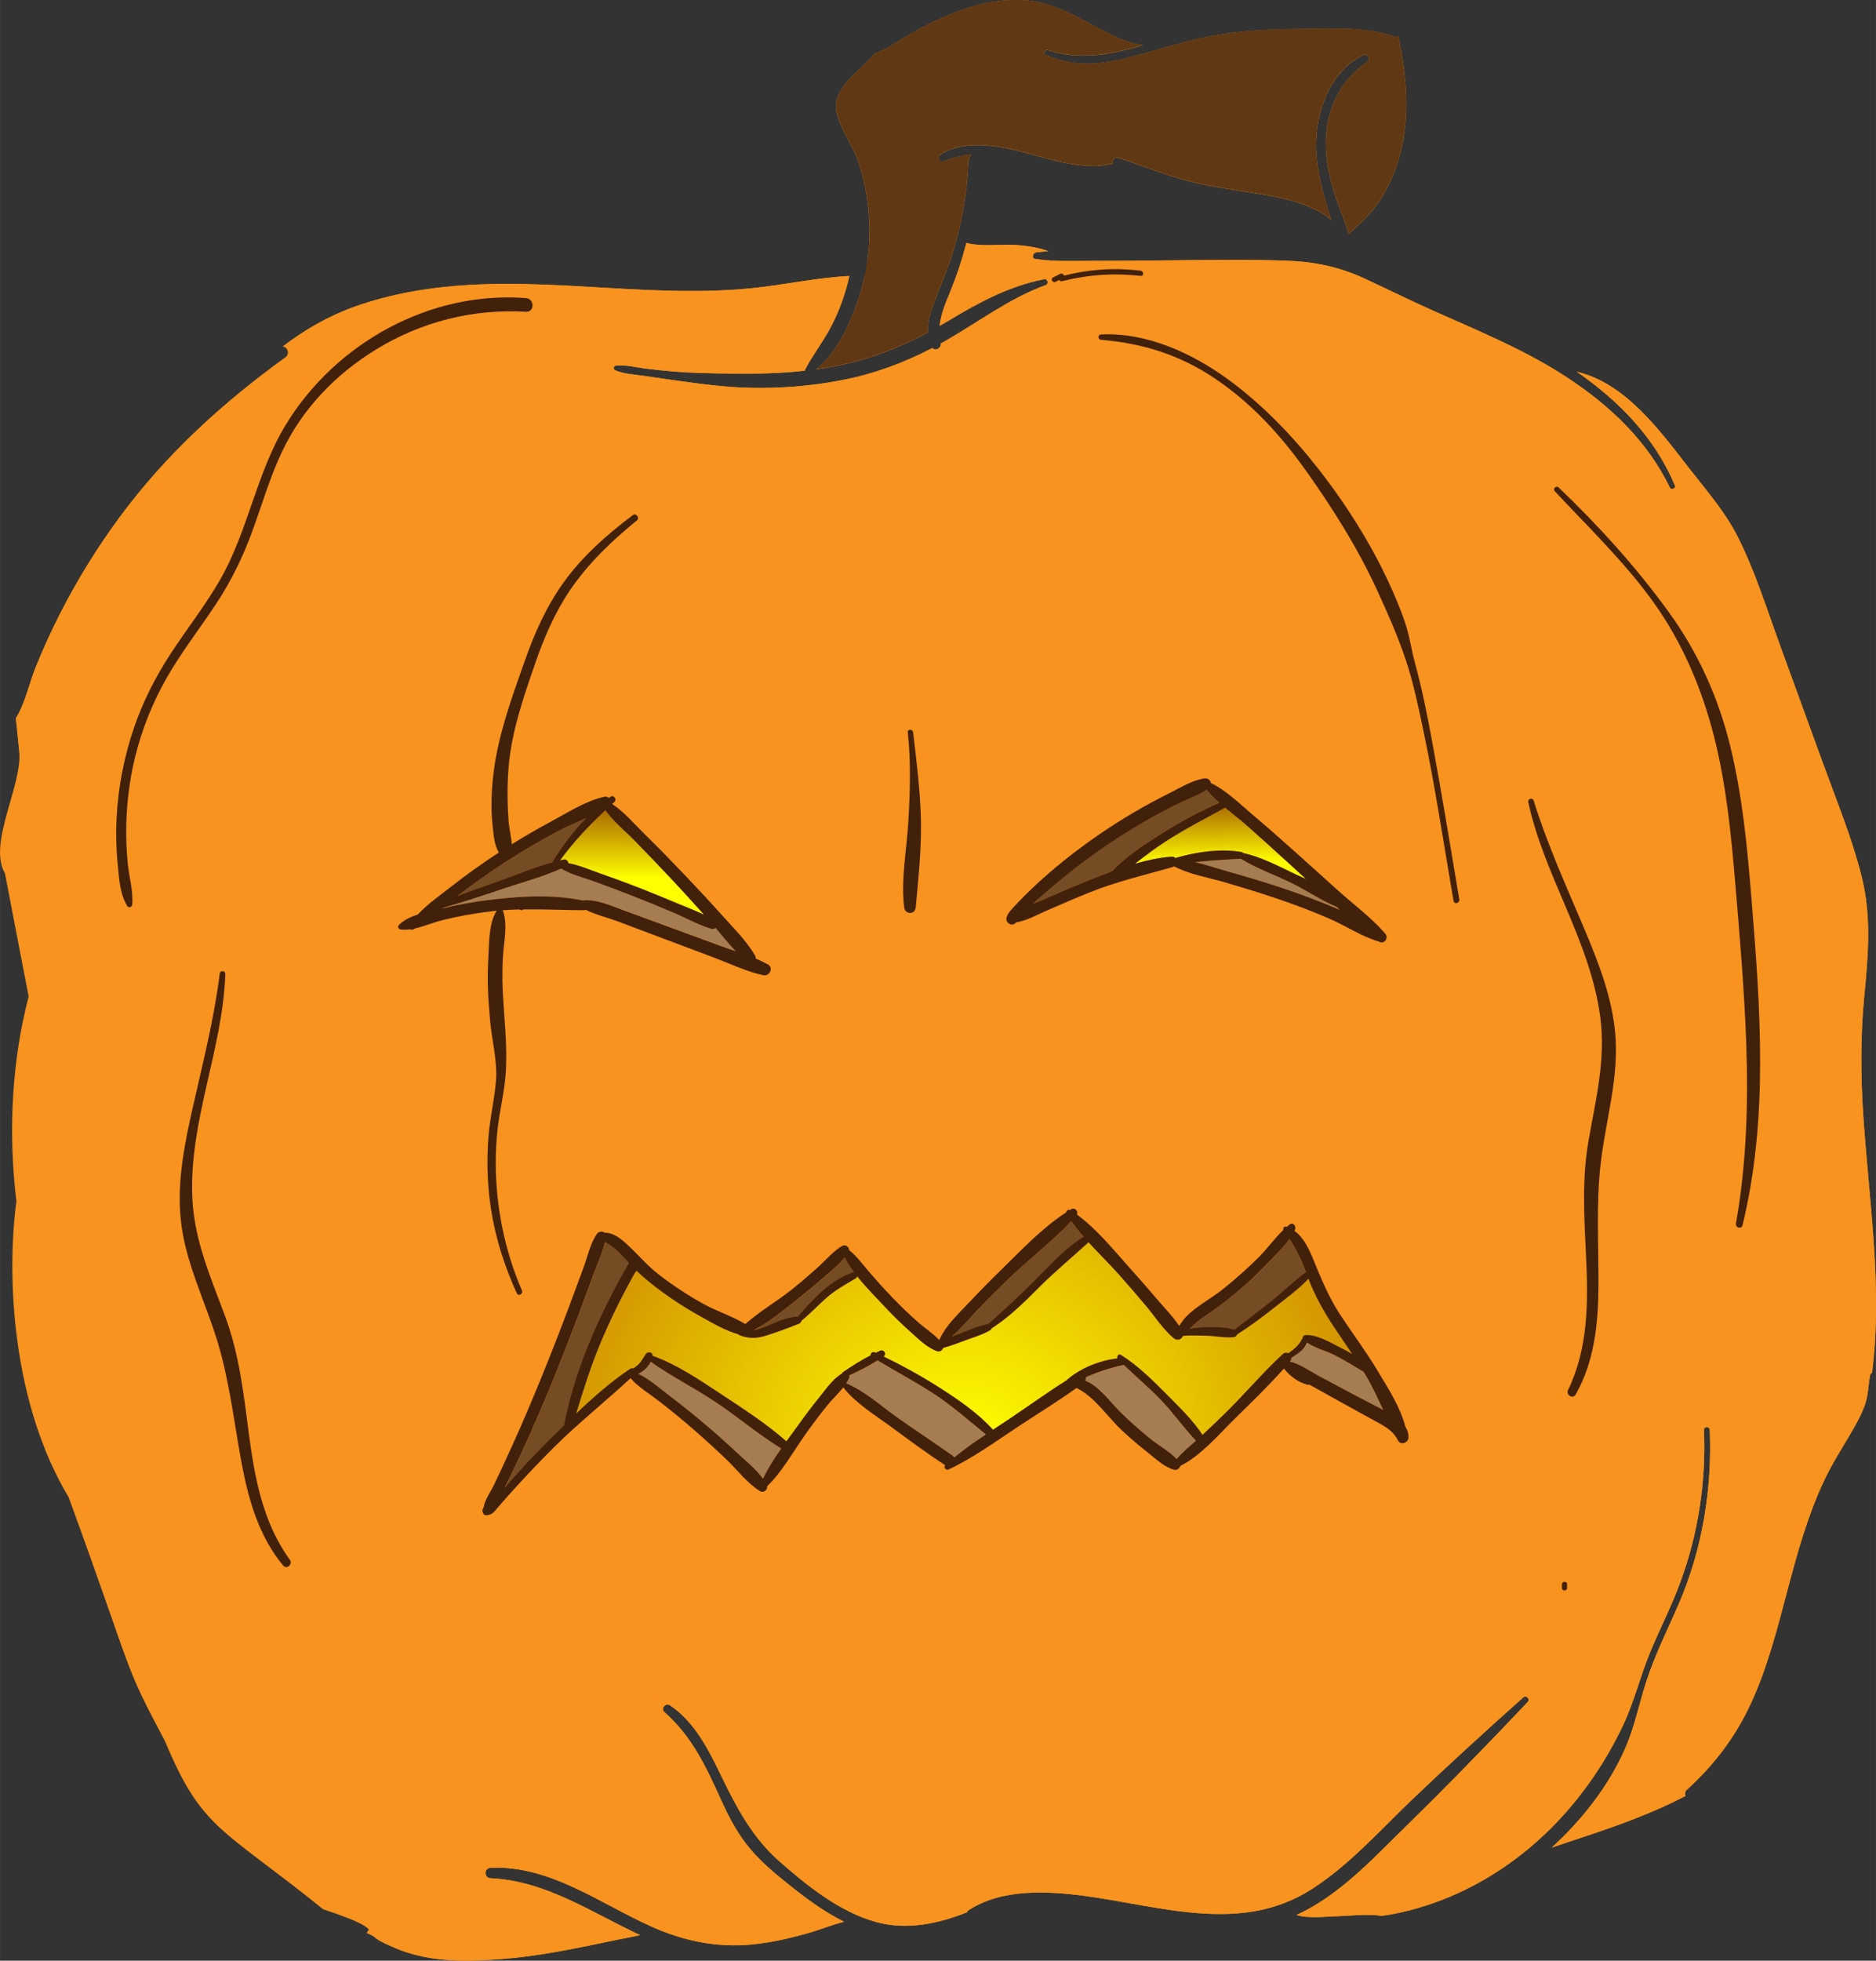 <?xml version="1.0" encoding="UTF-8"?>
<svg width="377.81mm" height="394.68mm" version="1.1" viewBox="0 0 1338.7 1398.5" xmlns="http://www.w3.org/2000/svg" xmlns:xlink="http://www.w3.org/1999/xlink">
<rect x="0" y="0" width="1338.7" height="1398.5" fill="#333333" stroke="none"/>
<defs>
<linearGradient id="a">
<stop stop-color="#ab6b00" offset="0"/>
<stop stop-color="#ff0" offset="1"/>
</linearGradient>
<linearGradient id="d" x1="1130" x2="1129.9" y1="1537.4" y2="1498.6" gradientUnits="userSpaceOnUse" xlink:href="#a"/>
<linearGradient id="c" x1="1476.9" x2="1477.6" y1="1540.4" y2="1507.3" gradientUnits="userSpaceOnUse" xlink:href="#a"/>
<radialGradient id="b" cx="1330.6" cy="1178.4" r="221.5" gradientTransform="matrix(.004 1 -1.222 .005 2765.4 -156.88)" gradientUnits="userSpaceOnUse">
<stop stop-color="#ff0" offset="0"/>
<stop stop-color="#cc8200" offset="1"/>
</radialGradient>
</defs>
<g transform="translate(643.63 158.31)">
<g transform="matrix(1.25 0 0 -1.25 -1619.3 2341.5)">
<g fill="#f7931e">
<path d="m1428.4 1507c6.926 2 13.935 3.501 20.896 4.047 0.926 0.073 1.631-0.255 2.118-0.781 11.911 3.474 25.628 5.495 37.767 3.42 0.493-0.085 0.822-0.324 1.053-0.621 10.287-2.113 20.586-7.719 30.001-12.143 1.876-0.881 3.816-1.756 5.772-2.638-3.078 2.816-6.153 5.634-9.234 8.446-8.183 7.468-16.39 14.914-24.713 22.224-3.824 3.359-8.098 6.59-12.207 9.994-11.25-6.103-22.605-11.971-33.407-18.871-6.29-4.018-12.173-8.544-18.046-13.077"/>
<path d="m1400.6 1497c4.71 1.874 9.565 3.8 14.513 5.61 7.954 8.41 18.228 15.149 27.808 21.198 10.751 6.786 21.965 12.943 33.629 18.019-2.607 2.314-5.064 4.743-7.205 7.368-4.625-3.194-10.472-5.068-15.494-7.528-4.841-2.372-9.625-4.859-14.347-7.46-9.446-5.204-18.627-10.873-27.548-16.931-9.3-6.316-18.265-13.082-26.9-20.28-4.444-3.704-8.864-7.431-13.184-11.278-0.567-0.505-1.124-1.022-1.689-1.529 2.829 1.166 5.67 2.237 8.274 3.39 7.334 3.249 14.688 6.456 22.143 9.421"/>
<path d="m1488.9 1509.8c-0.056-0.01-0.102-0.037-0.16-0.04-8.716-0.396-17.357-1.04-26-1.863 6.479-1.501 12.928-3.75 18.977-5.437 10.426-2.907 20.802-6.011 31.065-9.449 10.16-3.403 20.201-7.156 30.065-11.343 0.884-0.375 1.79-0.75 2.706-1.126-0.65 0.599-1.3 1.192-1.95 1.785-8.582 3.565-16.697 9.067-24.939 13.198-9.678 4.851-20.564 8.552-29.764 14.275"/>
<path d="m1137.9 1276.3c0.525 0.913 1.088 1.957 1.759 2.9-2.384 2.596-4.748 5.24-7.385 7.581-1.954 1.734-4.138 3.015-6.291 4.374-1.146-5.746-4.02-11.528-5.974-16.883-2.538-6.959-5.103-13.91-7.706-20.845-5.281-14.074-10.716-28.092-16.398-42.01-5.621-13.77-11.52-27.43-17.754-40.934-3.069-6.649-6.302-13.222-9.619-19.75 2.834 3.302 5.697 6.582 8.619 9.807 6.565 7.244 13.396 14.259 20.374 21.105 1.685 1.653 3.379 3.315 5.084 4.979 0.01 0.124 0.012 0.247 0.037 0.378 4.75 24.756 14.235 48.654 25.529 71.124 3.084 6.135 6.301 12.22 9.725 18.174"/>
<path d="m1246.5 1789.1c5.301 0.74 10.581 1.672 15.83 2.84 17.044 3.791 32.71 10.122 47.851 18.193-0.267 5.247 1.207 10.653 3.031 15.601 3.474 9.428 7.613 18.525 10.628 28.135 3.17 10.105 5.61 20.44 7.271 30.899 0.891 5.609 1.545 11.253 1.976 16.915 0.282 3.71-0.071 6.896 1.567 10.061-5.326-0.676-10.48-2.14-15.757-4.012-2.356-0.836-3.522 2.614-1.621 3.846 13.192 8.553 31.429 5.41 45.829 1.86 9.141-2.253 18.107-5.171 27.383-6.863 5.058-0.923 10.221-1.529 15.372-1.439 3.401 0.059 6.681 0.797 9.994 1.271-0.658 1.771 0.757 4.123 2.98 3.422 13.727-4.328 26.906-9.925 40.897-13.472 12.053-3.055 24.308-4.693 36.563-6.663 13.398-2.153 32.821-5.342 44.324-15.356-1.971 5.322-3.458 10.86-4.832 16.011-2.835 10.63-4.551 21.988-3.622 33 1.479 17.539 9.756 37.219 26.589 45.051 2.636 1.227 4.715-2.254 2.286-3.91-15.567-10.613-23.442-27.358-23.61-46.085-0.096-10.626 2.402-21.085 5.661-31.137 2.256-6.956 5.597-13.813 7.399-20.946 6.497 6.026 12.798 11.546 17.784 19.268 5.357 8.297 9.249 17.414 11.713 26.97 5.798 22.491 3.35 44.285-1.147 66.563-0.638-0.302-1.389-0.39-2.213-0.115-16.918 5.625-35.193 4.414-52.802 4.262-18.202-0.157-36.496-0.903-54.386-4.512-16.765-3.381-32.877-9.234-49.539-12.98-15.018-3.377-28.171-3.411-42.37 2.668-1.619 0.693-0.442 3.371 1.189 2.821 17.878-6.041 36.205-2.551 54.37 2.796-9.567 1.289-18.679 6.002-27.076 10.515-13.112 7.047-25.735 14.168-40.943 15.131-16.422 1.039-32.458-3.563-47.276-10.286-6.964-3.159-13.708-6.748-20.319-10.588-5.56-3.229-11.31-7.621-17.529-9.508-8.946-10.552-25.202-20.081-21.655-34.251 2.335-9.334 8.848-17.818 12.056-27.002 2.863-8.2 4.7-16.686 5.723-25.304 1.278-10.777 1.072-21.746-0.523-32.505 0.05-0.01 0.1-0.01 0.15-0.013 4.847-0.542 5.104-7.885 0-7.765-0.515 0.012-1.028 0.01-1.543 0.011-0.932-4.374-2.097-8.696-3.492-12.938-4.677-14.228-12.053-30.718-24.161-40.46"/>
<path d="m1042.6 1489.3c-0.29-0.219-0.579-0.447-0.869-0.672 7.731 2.935 15.51 5.717 23.354 8.46 10.072 3.521 20.429 7.954 30.882 10.784 0.01 0.247 0.079 0.509 0.249 0.779 5.451 8.667 11.65 16.946 18.781 24.301-5.661-2.624-11.511-5.02-16.777-7.847-9.725-5.221-19.251-10.812-28.53-16.791-9.28-5.978-18.278-12.368-27.09-19.014"/>
<path d="m847.15 1534c0.942 17.098 4.265 34.132 9.783 50.34 5.096 14.965 12.215 29.049 20.847 42.276 9.196 14.09 19.645 27.363 28.104 41.932 16.291 28.058 20.88 61.181 37.775 88.927 28.38 46.605 82.246 76.537 137.14 72.306 4.962-0.383 5.032-8.096 0-7.797-30.132 1.79-59.806-5.696-85.548-21.491-23.152-14.206-42.063-33.746-53.741-58.413-7.009-14.807-11.531-30.616-17.169-45.959-5.252-14.29-11.831-27.71-20.193-40.448-8.361-12.735-17.7-24.816-25.647-37.825-8.338-13.649-14.801-28.334-19.184-43.718-4.146-14.554-6.339-29.61-6.691-44.735-0.179-7.678 0.124-15.37 0.928-23.008 0.801-7.596 3.162-15.099 2.441-22.703-0.137-1.445-1.988-2.117-2.817-0.763-4.212 6.881-4.631 15.527-5.423 23.466-0.914 9.167-1.111 18.415-0.604 27.613m294.78 172c1.739 1.309 3.982-1.646 2.317-3.002-14.264-11.618-27.787-24.48-38.179-39.763-8.815-12.964-15.046-27.582-20.136-42.349-6.439-18.68-13.247-38.362-14.958-58.119-0.894-10.325-0.819-20.807-0.075-31.146 0.313-4.355 1.483-8.978 1.867-13.484 7.221 4.501 14.582 8.779 22.079 12.8 9.427 5.056 20.235 12.048 30.725 14.297 1.12 0.241 2.031-0.086 2.649-0.685 0.314 0.232 0.609 0.485 0.926 0.714 1.721 1.242 3.761-1.514 2.239-2.902-0.453-0.414-0.898-0.831-1.348-1.245 7.065-4.642 13.163-11.991 18.991-17.668 7.438-7.244 14.678-14.699 21.849-22.208 7.47-7.822 14.838-15.743 22.061-23.794 6.467-7.211 13.708-14.333 18.638-22.722 0.379-0.645 0.493-1.265 0.431-1.829 2.373-0.996 4.692-2.076 6.906-3.305 3.493-1.94 0.998-6.907-2.596-6.159-9.362 1.949-18.564 6.424-27.509 9.789-9.123 3.432-18.246 6.863-27.369 10.295-9.124 3.432-18.247 6.862-27.366 10.306-6.187 2.337-13.096 3.969-19.132 6.905-0.313-0.141-0.665-0.226-1.059-0.225-11.635 0.024-23.095 0.619-34.606 0.454-0.253-0.269-0.609-0.454-1.089-0.454-0.453 0-0.79 0.172-1.041 0.417-3.228-0.074-6.462-0.214-9.705-0.452 0.135-0.176 0.253-0.372 0.333-0.603 2.834-8.231 0.269-18.162-0.144-26.712-0.294-6.106-0.34-12.218-0.058-18.326 0.743-16.073 2.867-31.772 1.664-47.9-0.761-10.199-3.254-20.115-4.46-30.257-1.232-10.357-1.503-20.818-0.865-31.228 1.307-21.283 6.147-42.307 14.616-61.874 0.841-1.942-1.984-3.656-2.886-1.688-8.525 18.602-14.269 38.351-16.074 58.763-0.918 10.382-0.956 20.853-0.08 31.24 0.885 10.494 3.386 20.778 4.222 31.264 0.914 11.474-2.426 23.22-3.37 34.673-0.449 5.45-0.92 10.907-1.154 16.371-0.283 6.619-0.177 13.239 0.211 19.852 0.492 8.382 0.141 18.826 4.712 26.147-1.069-0.101-2.14-0.212-3.211-0.337-9.337-1.088-18.6-2.777-27.727-5.022-4.768-1.173-10.192-3.467-15.489-4.679-0.425-0.221-0.851-0.444-1.282-0.649-0.561-0.266-1.17-0.178-1.641 0.105-1.852-0.259-3.672-0.338-5.421-0.121-1.236 0.154-1.999 1.513-1.046 2.525 2.675 2.841 6.609 4.68 10.818 6.037 5.729 6.191 13.341 11.435 19.599 16.347 8.583 6.735 17.505 13.043 26.638 19.008-2.574 4.191-2.94 9.883-3.485 14.668-1.237 10.862-0.736 21.662 0.692 32.484 2.787 21.122 10.453 41.913 17.499 61.953 5.577 15.859 12.303 31.091 22.122 44.816 10.875 15.201 24.9 27.488 39.757 38.677m112.17-461.69c8.176 7.384 18.425 13.195 26.873 20.006 5.092 4.104 10.055 8.362 14.904 12.75 4.355 3.939 8.365 8.797 13.419 11.806 1.846 1.098 4.008-0.482 4.019-2.337 4.386-3.534 7.812-8.28 11.474-12.521 4.281-4.958 8.656-9.823 13.205-14.538 4.809-4.984 9.772-9.808 14.992-14.361 3.84-3.349 8.405-6.267 11.898-10.011 0.01 0.222 0.038 0.445 0.137 0.66 3.505 7.61 10.169 13.851 15.853 19.885 6.261 6.647 12.658 13.165 19.188 19.547 11.512 11.25 23.459 23.992 37.134 32.814 0.1 1.006 1.199 1.824 2.219 1.377 0.235 0.141 0.465 0.293 0.7 0.432 2.161 1.279 4.1-1.141 3.263-3.061 11.343-8.199 20.711-19.952 29.942-30.203 5.485-6.091 10.879-12.262 16.184-18.51 4.001-4.715 8.771-9.48 12.195-14.78 1.335 1.867 2.623 3.843 4.208 5.438 6.021 6.06 14.418 10.343 21.074 15.725 6.942 5.614 13.657 11.502 19.982 17.805 4.887 4.868 9.16 10.906 14.202 15.738-0.218 1.079 0.5 2.336 1.823 1.887 0.064-0.021 0.122-0.05 0.185-0.072 0.571 0.483 1.136 0.973 1.73 1.417 1.98 1.483 3.781-1.269 3.01-3.01-0.108-0.244-0.231-0.484-0.348-0.726 5.26-3.817 8.32-10.296 10.75-16.279 4.477-11.028 8.774-21.48 15.328-31.506 6.861-10.496 14.423-20.492 20.897-31.247 5.979-9.932 13.376-21.264 16.353-32.711 1.133-1.771 1.802-3.805 1.751-6.19-0.063-3.026-4.533-4.614-6.011-1.628-3.108 6.285-8.907 8.797-14.795 12.042-6.18 3.407-12.36 6.814-18.541 10.221-5.77 3.181-11.527 6.388-17.271 9.617-0.274-0.161-0.62-0.227-1.031-0.112-5.668 1.591-9.695 4.763-13.286 9.021-0.071 0.074-0.148 0.141-0.216 0.215-8.797-9.968-18.576-19.321-28.003-28.611-9.091-8.96-19.348-21.104-31.115-26.937-0.344-1.431-2.008-2.598-3.506-2.193-5.55 1.499-10.181 5.997-14.653 9.506-5.136 4.031-10.107 8.27-14.895 12.71-8.324 7.718-15.734 19.385-26.186 24.48-11.015-7.957-22.774-15.068-34.076-22.565-12.634-8.382-25.178-17.496-38.934-23.955-1.509-0.709-3.254 1.146-1.95 2.421-10.358 6.732-20.317 14.107-30.253 21.438-9.263 6.837-20.689 13.676-27.816 22.84-0.044 0.056-0.067 0.127-0.102 0.19-2.817-3.581-6.33-6.846-9.088-10.242-4.402-5.42-8.563-11.032-12.62-16.715-6.864-9.615-13.128-21.204-21.754-29.478 0.264-2.103-1.997-4.102-4.112-2.82-7.056 4.275-12.669 11.804-18.599 17.513-5.96 5.738-12.065 11.332-18.299 16.771-6.759 5.896-13.687 11.596-20.776 17.092-5.274 4.089-11.778 7.941-16.231 13.067-14.421-13.425-29.876-25.659-43.894-39.593-7.222-7.179-14.237-14.571-21.115-22.081-3.575-3.904-7.092-7.862-10.551-11.868-2.367-2.74-3.353-4.549-6.88-4.673-0.582-0.02-1.338 0.351-1.582 0.907-0.701 1.597-0.74 2.018 0.097 3.544 0.024 0.043 0.062 0.069 0.089 0.108 0.719 4.484 3.973 8.821 5.897 12.812 3.203 6.647 6.27 13.356 9.34 20.064 6.298 13.758 12.213 27.687 17.922 41.698 5.672 13.918 11.098 27.935 16.375 42.007 2.599 6.931 5.16 13.876 7.697 20.829 2.196 6.022 3.728 13.479 7.508 18.693 1.002 1.383 3.169 1.578 4.292 0.552 5.049 0.175 9.61-3.668 13.204-7.011 6.051-5.63 11.192-11.761 17.767-16.864 7.975-6.191 16.445-11.747 25.275-16.639 7.728-4.282 16.604-7.07 24.134-11.597m44.673 337.64c-0.21 1.962 2.832 1.925 3.054 0 1.943-16.834 4.17-33.852 4.457-50.8 0.277-16.399-1.482-32.773-2.974-49.08-0.393-4.306-6.1-4.188-6.611 0-1.954 16.017 1.477 33.01 2.396 49.08 0.981 17.134 1.506 33.701-0.322 50.8m59.541-100.64c10.121 11.099 21.36 21.128 33.207 30.34 11.508 8.949 23.544 17.169 36.118 24.55 6.641 3.898 13.416 7.573 20.309 11.006 6.19 3.083 13.08 7.391 19.965 8.458 2.182 0.338 3.643-1.009 3.86-2.616 8.61-4.069 16.097-11.546 23.238-17.569 8.478-7.15 16.794-14.483 25.053-21.884 8.258-7.4 16.48-14.839 24.735-22.241 8.835-7.921 18.754-15.257 26.533-24.228 0.225-0.26 0.385-0.539 0.506-0.825 0.018-0.034 0.034-0.069 0.049-0.104 0.01-0.023 0.019-0.045 0.027-0.067 0.205-0.482 0.236-0.994 0.128-1.485 0-0.014 0-0.027-0.01-0.04-0.01-0.042-0.02-0.084-0.031-0.125-0.383-1.763-2.232-3.131-4.211-1.942-0.025 0.014-0.047 0.03-0.072 0.045-9.786 2.808-19.078 9.083-28.42 13.135-9.99 4.334-20.196 8.155-30.51 11.644-9.903 3.35-19.91 6.372-29.949 9.285-9.113 2.645-19.486 4.333-27.992 8.837-0.214-0.131-0.443-0.246-0.707-0.321-16.179-4.589-32.068-8.285-47.768-14.584-8.434-3.385-16.771-7.003-25.093-10.65-5.371-2.354-10.873-5.521-16.724-6.377-0.85-1.305-2.651-1.708-4.117-0.641-3.326 2.421 0.076 6.429 1.873 8.399m23.366 360.25 4.097 2.058c1.001 0.503 1.925-0.204 2.142-1.027 14.366 3.666 29.007 4.614 43.766 2.841 1.887-0.226 1.913-3.21 0-2.99-15.118 1.738-30.126 0.707-44.886-3.009-0.729-0.184-1.265 0.181-1.535 0.694-0.708-0.355-1.415-0.711-2.123-1.066-1.661-0.835-3.125 1.663-1.461 2.499m100.1-58.248c19.334-14.146 36.806-32.236 51.524-51.092 16.795-21.515 31.724-45.378 42.657-70.413 2.844-6.515 5.548-13.113 7.601-19.925 1.968-6.527 2.856-13.216 4.655-19.767 4.071-14.808 7.039-29.698 9.841-44.785 5.596-30.13 10.478-60.415 15.61-90.628 0.364-2.146-2.913-3.064-3.287-0.905-5.584 32.269-10.418 64.745-17.141 96.802-2.84 13.536-5.752 27.613-10.136 40.741-4.516 13.524-10.617 27.309-16.594 40.251-11.108 24.058-25.371 46.66-40.74 68.204-14.235 19.954-30.665 37.86-51.045 51.72-20.148 13.702-41.45 20.448-65.583 22.465-1.947 0.162-1.981 2.956 0 3.054 25.987 1.282 52.107-10.7 72.638-25.722m174.36-240.31c7.642-24.62 18.269-47.971 28.282-71.674 8.267-19.567 16.296-39.586 18.242-60.927 2.319-25.449-5.493-49.716-8.33-74.741-2.618-23.101-1.077-46.24-1.226-69.404-0.139-21.498-2.236-43.019-12.996-62.042-1.617-2.86-5.748-0.343-4.354 2.543 11.531 23.853 11.504 50.042 10.278 75.92-1.075 22.666-2.502 44.377 1.486 66.886 4.145 23.387 9.742 45.734 6.653 69.649-5.641 43.678-31.918 80.4-41.134 122.94-0.438 2.02 2.484 2.837 3.099 0.854m14.2 178.74c22.92-21.903 44.223-45.411 62.848-71.085 16.845-23.221 28.34-48.826 35.144-76.674 6.994-28.63 9.734-58.072 12.118-87.378 5.033-61.877 9.743-124.89-5.162-185.84-0.604-2.467-4.181-1.389-3.749 1.034 6.043 33.955 7.102 68.503 5.874 102.92-1.078 30.196-3.666 60.353-6.204 90.455-2.406 28.549-5.188 57.235-12.324 85.057-6.958 27.127-18.088 53.326-34.488 76.136-16.52 22.975-36.991 42.593-56.239 63.198-1.357 1.452 0.743 3.558 2.182 2.182m4.818-628.02c0-1.907-2.959-1.904-2.959 0v2.05c0 1.907 2.959 1.904 2.959 0v-2.05zm-867.74 420.71c22.334-30.963 21.25-73.386 37.395-107.58 19.992-42.35 57.108-71.457 96.384-94.855 1.912-1.138 1.88-3.081 0.889-4.383 14.283-9.467 26.767-20.363 35.945-35.475 10.871-17.901 19.509-37.693 27.516-57.015 15.306-36.933 22.14-75.454 25.148-115.16 2.995-39.517 7.316-80.57-3.327-119.29-7.967-28.979-20.11-58.734-37.565-83.803 6.647-2.899 12.482-7.235 19.377-9.806 5.741-2.141 11.718-3.642 17.769-4.581 13.17-2.044 26.677-1.461 39.914-0.47 16.581 1.242 32.923 4.23 49.204 7.513 7.683 1.548 15.339 3.247 23.041 4.702 2.218 0.42 4.524 0.963 6.856 1.436-27.857 12.916-53.703 30.993-85.372 32.454-3.827 0.177-3.817 5.756 0 5.939 33.725 1.612 62.532-20.426 91.946-33.566 18.273-8.162 37.022-12.077 57.088-10.183 10.897 1.028 21.623 3.485 32.14 6.456 6.728 1.9 13.663 4.792 20.658 6.528-11.107 5.456-21.358 13.041-30.809 20.571-9.233 7.357-18.421 14.942-25.558 24.429-5.92 7.869-10.333 16.612-14.365 25.56-8.292 18.403-16.474 35.559-31.891 49.076-2.16 1.894 0.689 5.524 3.055 3.959 14.344-9.492 22.513-26.087 29.771-41.096 8.584-17.751 17.631-34.606 32.612-47.823 16.06-14.169 34.737-29.218 55.795-34.921 17.245-4.67 35.175-0.879 51.427 5.595 0.16 0.432 0.446 0.831 0.898 1.129 18.971 12.505 44.946 11.122 66.419 8.254 43.477-5.807 89.408-21.956 129.62 3.877 21.603 13.877 39.326 33.983 57.795 51.599 20.598 19.648 41.62 38.754 62.85 57.715 1.752 1.565 4.223-0.868 2.59-2.59-22.673-23.917-45.582-47.514-69.148-70.555-17.474-17.085-34.72-35.888-56.4-47.736-2.106-1.151-4.244-2.19-6.402-3.155 5.982-2.195 18.246-0.878 20.876-0.821 8.599 0.183 17.58 1.408 26.13 0.514 0.338-0.035 0.643-0.141 0.918-0.292 2.589 0.318 5.18 0.694 7.777 1.208 12.504 2.478 24.786 6.461 36.382 11.751 42.203 19.252 74.628 54.289 94.378 95.91 6.367 13.419 9.761 28.062 15.471 41.746 5.571 13.354 12.157 26.205 17.175 39.803 10.276 27.851 14.711 57.266 13.506 86.898-0.087 2.134 3.225 2.123 3.312 0 1.363-33.581-4.205-67.953-17.558-98.881-6.354-14.719-13.601-29.046-18.581-44.325-4.158-12.757-6.712-26.054-12.114-38.405-9.454-21.611-24.663-40.856-42.01-56.712 6.417 2.256 12.893 4.326 19.256 6.449 19.677 6.567 38.753 13.446 57.101 23.002-0.444 1.183-0.308 2.549 0.81 3.568 15.705 14.31 27.779 30.148 36.686 49.515 9.208 20.021 14.692 41.433 20.315 62.659 5.849 22.084 11.843 44.195 21.679 64.904 4.642 9.775 10.579 18.749 15.945 28.118 2.757 4.814 5.45 9.738 7.211 15.018 1.814 5.441 1.737 10.907 2.801 16.44 0.119 0.617 0.56 1.05 1.102 1.27 6.106 48.694-1.696 97.539-4.968 146.19-1.538 22.863-1.706 45.625 0.498 68.449 2.241 23.22 4.262 45.633-1.483 68.551-5.566 22.204-14.467 43.659-22.26 65.147-8.059 22.216-16.15 44.421-24.27 66.615-7.58 20.715-14.143 42.156-24.106 61.892-7.495 14.848-18.298 26.99-28.406 40.028-16.337 21.074-36.082 47.949-63.505 54.329 23.943-16.66 44.448-37.445 55.944-64.915 0.685-1.639-2.092-2.769-2.851-1.202-12.905 26.646-34.071 46.652-58.492 62.73-23.699 15.603-50.171 26.441-76.002 37.94-13.278 5.911-26.274 12.355-39.45 18.474-14.33 6.655-28.602 9.763-44.378 10.321-24.502 0.866-49.082 0.36-73.591 0.148-12.49-0.107-24.978-0.223-37.469-0.221-10.906 0-22.059-0.518-32.872 1.075-2.371 0.35-1.402 3.542 0.512 3.787 2.306 0.295 4.63 0.498 6.961 0.665-1.062 0.387-2.134 0.754-3.231 1.061-5.121 1.437-10.34 2.159-15.642 2.476-8.81 0.527-19.216-1.134-27.974 1.161-0.03-0.12-0.056-0.24-0.087-0.359-2.444-9.443-5.533-18.686-9.241-27.707-2.744-6.674-5.277-12.695-5.914-19.241 1.668 0.953 3.334 1.92 4.993 2.913 17.587 10.523 34.226 19.637 54.486 23.668 2.224 0.442 3.05-2.615 0.931-3.379-20.163-7.264-38.248-20.951-56.751-31.566-1.018-0.584-2.041-1.155-3.066-1.723 0.38-2.659-3.018-4.49-4.744-2.547-16.292-8.503-33.43-14.824-51.606-18.335-21.161-4.088-43.214-5.397-64.706-3.767-10.581 0.803-21.225 2.335-31.739 3.79-5.521 0.764-11.033 1.611-16.551 2.399-5.374 0.768-11.282 1.021-16.301 3.125-1.471 0.617-1.274 2.629 0.376 2.78 5.394 0.492 11.136-0.994 16.495-1.693 5.546-0.724 11.072-1.258 16.644-1.722 10.791-0.898 21.457-1.017 32.271-1.179 14.133-0.211 28.285 0.108 42.307 1.658 0.017 0.256 0.068 0.514 0.198 0.762 4.275 8.149 9.997 15.463 14.338 23.609 4.359 8.18 7.671 16.841 9.957 25.822 0.324 1.272 0.62 2.552 0.903 3.836-18.788-0.935-37.253-5.126-55.969-7-53.596-5.363-107.22 4.999-160.85 1.914-22.315-1.283-44.659-4.917-65.752-12.48-15.223-5.458-28.507-13.218-40.91-22.703 2.724 0.023 4.379-4.14 1.593-6.153-35.972-25.999-68.232-55.361-94.686-91.2-12.815-17.362-24.208-35.775-34-55.006-5.104-10.023-9.782-20.267-13.969-30.707-3.729-9.301-5.912-20.183-11.113-28.722-0.044-0.071-0.107-0.115-0.157-0.177 0.62-6.215 1.227-12.436 1.895-18.665 2.107-19.652 5.869-39.764 15.922-57.028"/>
<path d="m1102.4 1509.4c1.401 0.274 2.554-0.933 2.58-2.104 6.224-1.094 12.396-3.824 18.228-5.867 7.354-2.575 14.673-5.256 21.933-8.083 7.091-2.761 14.134-5.641 21.139-8.612 5.235-2.219 10.892-4.26 16.132-6.831-5.77 6.467-11.589 12.89-17.505 19.223-7.091 7.591-14.321 15.048-21.555 22.503-5.479 5.647-12.549 11.251-17.245 17.856-9.404-8.838-18.223-18.032-25.828-28.563 0.707 0.158 1.413 0.339 2.121 0.478"/>
<path d="m1526.6 1233.8c-1.482-4.302-5.248-6.508-8.906-8.758 0.023-0.695-0.194-1.43-0.763-2.108-0.021-0.026-0.044-0.05-0.065-0.075 5.893-1.319 11.829-5.679 16.87-8.337 7.417-3.91 14.81-7.863 22.201-11.822 4.683-2.508 9.564-4.852 14.274-7.429-3.199 6.592-6.181 13.36-9.859 19.563-0.432 0.727-0.876 1.445-1.316 2.166-5.464 3.263-10.835 6.666-16.525 9.547-4.986 2.525-11.28 4.002-15.911 7.253"/>
<path d="m1485.1 1241c7.042 5.534 14.24 10.868 21.221 16.482 6.65 5.349 12.846 11.47 19.723 16.509-2.63 6.775-5.407 12.775-9.384 18.723-3.441-4.754-8.099-9.077-11.891-13.074-5.863-6.181-12.044-12.121-18.601-17.565-6.167-5.121-12.597-9.999-19.318-14.369-2.71-1.762-4.819-4.11-7.199-6.134 3.19 0.615 6.402 0.934 10.035 0.917 4.889-0.024 10.723 0.265 15.414-1.489"/>
<path d="m1152 1222.8c-1.415-2.945-4.074-5.415-7.085-6.889 6.208-2.907 11.939-8.036 17.175-12.011 6.478-4.917 12.843-9.983 19.081-15.202 6.67-5.58 13.181-11.345 19.52-17.299 5.025-4.719 11.25-9.604 15.428-15.37 2.774 5.959 6.486 11.718 10.404 17.275-12.91 7.944-24.669 17.906-37.27 26.36-12.098 8.117-25.388 14.723-37.253 23.136"/>
<path d="m1344.2 1244.3c0.133 0.025 0.263 0.038 0.39 0.039 9.409 8.362 18.618 16.803 27.471 25.768 8.297 8.4 16.888 17.789 27.035 24.033-2.491 2.857-4.86 5.79-7.021 8.842-11.114-11.903-24.585-22.047-36.262-33.363-6.259-6.065-12.401-12.252-18.416-18.559-4.361-4.573-8.561-9.732-13.448-13.883 1.359 0.526 2.721 1.039 4.07 1.554 5.261 2.012 10.642 4.509 16.181 5.569"/>
<path d="m1267.5 1273.9c0.182 0.06 0.354 0.083 0.521 0.089-2.006 2.707-3.798 5.488-5.23 8.329-3.458-4.293-8.15-7.92-12.171-11.466-4.907-4.328-9.944-8.509-15.094-12.544-7.563-5.925-15.852-12.994-24.812-17.458 8.637 1.506 16.447 7.869 25.224 7.707 8.636 10.053 18.718 21.111 31.562 25.343"/>
<path d="m1281.6 1223.5c-5.152-3.215-10.707-6.058-16.203-8.558 0.163-0.57 0.136-1.218-0.172-1.855-0.439-0.907-0.969-1.778-1.534-2.636 10.692-4.511 20.088-13.103 29.513-19.763 10.339-7.306 20.942-14.24 31.265-21.568 0.397-0.282 0.696-0.609 0.932-0.958 5.738 4.689 11.844 8.967 18.031 13.106-9.995 8.128-19.415 16.557-30.344 23.61-10.252 6.616-21.01 12.383-31.488 18.622"/>
<path d="m1422.1 1221c-0.09-0.035-0.179-0.07-0.28-0.092-7.7-1.685-14.539-4.01-21.394-6.957 0.106-0.659 0.014-1.356-0.307-1.997 7.9-3.063 14.763-12.759 19.906-17.8 5.54-5.431 11.333-10.598 17.372-15.468 4.717-3.804 10.692-6.999 14.891-11.473 3.264 3.822 7.258 7.155 11.058 10.479-6.994 7.338-12.95 15.895-19.993 23.222-6.768 7.041-14.253 13.315-21.253 20.086"/>
<path d="m1142.9 1273.3c-0.399-0.718-0.799-1.436-1.199-2.153-0.985-1.783-1.958-3.572-2.919-5.368-1.893-3.541-3.737-7.107-5.523-10.703-3.737-7.524-7.241-15.166-10.433-22.937-5.216-12.7-9.346-25.772-13.321-38.898 9.715 9.239 19.869 18.212 30.856 25.545 0.579 0.386 1.174 0.396 1.687 0.187 1.046 0.661 2.045 1.389 2.911 2.201 1.894 1.774 2.841 3.998 4.299 6.078 1.027 1.465 4.053 1.179 3.802-1.029 0-0.012-0.01-0.023-0.01-0.034 13.873-4.926 26.838-13.742 39.027-21.788 12.706-8.389 25.986-16.944 37.414-27.039 2.26 3.105 4.525 6.146 6.658 9.118 3.92 5.46 7.954 10.842 12.179 16.07 3.691 4.569 7.643 10.394 12.81 13.439 0.108 0.307 0.297 0.604 0.649 0.846 4.996 3.442 10.359 6.804 15.848 9.654-0.163 1.095 1.016 2.272 2.346 1.654 0.166-0.076 0.33-0.156 0.495-0.234 0.818 0.394 1.638 0.78 2.459 1.147 2.232 0.996 3.993-1.831 2.049-3.285 11.078-5.362 21.87-11.335 32.239-17.967 10.508-6.722 21.765-14.442 30.212-23.814 3.091 2.041 6.184 4.067 9.241 6.113 10.82 7.239 21.485 14.997 32.548 21.939 0.024 0.023 0.031 0.05 0.057 0.073 7.816 6.957 18.721 11.35 29.219 12.587-0.603 1.19 0.737 2.772 2.037 1.952 9.6-6.05 18.089-14.44 26.046-22.48 6.944-7.016 14.944-14.656 20.451-23.11 4.801 4.413 9.514 8.923 14.144 13.517 10.703 10.62 20.551 22.278 31.609 32.509 1.087 1.006 2.309 1.043 3.268 0.551 3.014 2.099 6.048 4.501 7.593 7.813 0.142 0.304 0.345 0.513 0.578 0.65-0.196 0.853 0.514 1.764 1.459 1.851 6.364 0.586 13.972-4.016 19.551-6.822 2.469-1.241 4.893-2.538 7.262-3.921-3.577 5.352-7.25 10.639-10.799 16.017-5.621 8.519-10.558 17.315-14.14 26.888-6.049-6.295-13.466-11.681-20.286-17.036-6.604-5.185-13.344-10.202-20.434-14.704-0.334-0.795-1.101-1.485-1.963-1.58-5.155-0.564-10.855 0.814-16.092 0.842-3.979 0.022-8.751 0.335-12.951-0.134-0.633-1.934-3.21-2.937-5.188-1.311-6.137 5.043-10.866 12.549-15.984 18.634-5.001 5.945-10.084 11.821-15.248 17.626-5.525 6.211-11.687 12.209-17.436 18.498-9.402-8.62-19.154-16.641-28.209-25.701-8.466-8.472-16.979-16.956-27.11-23.424-0.117-0.424-0.405-0.821-0.909-1.111-4.441-2.562-9.487-4.013-14.283-5.783-4.085-1.507-8.222-3.133-12.457-4.254-0.485-1.346-1.993-2.417-3.421-1.909-5.969 2.121-10.892 7.201-15.563 11.361-5.169 4.602-10.121 9.454-14.832 14.523-4.739 5.102-10.454 10.789-15.305 16.887-0.092-0.482-0.361-0.931-0.864-1.225-6.056-3.54-11.9-6.772-17.162-11.499-4.646-4.175-8.936-8.714-13.792-12.649-0.131-0.694-0.586-1.354-1.375-1.674-5.815-2.356-11.971-4.601-17.947-6.541-5.917-1.921-10.218-2.178-15.924-0.074-0.021 0.01-0.031 0.022-0.051 0.029-0.292 0.098-0.529 0.287-0.703 0.536-7.496 2.041-14.99 6.578-21.596 10.208-7.943 4.365-15.586 9.273-22.864 14.674-4.819 3.577-9.426 7.282-13.707 11.413-0.207-0.503-0.539-0.983-1.007-1.439"/>
<path d="m1142.5 1488.4c-7.665 3.005-15.364 5.912-23.108 8.707-6.08 2.194-12.864 3.802-18.425 7.209-10.556-4.833-22.278-7.859-33.216-11.555-11.314-3.822-22.583-7.532-34.039-10.813-0.136-0.117-0.273-0.235-0.409-0.353 8.278 2.004 16.666 3.534 25.112 4.62 17.758 2.285 37.14 3.57 54.834-0.101 7.78 0.842 15.544-2.803 22.738-5.418 9.154-3.328 18.289-6.708 27.432-10.067 9.559-3.513 19.117-7.026 28.675-10.538 2.786-1.024 5.654-1.985 8.532-2.962-4.027 4.241-7.752 8.86-11.52 13.319-0.541-0.535-1.332-0.813-2.293-0.538-7.207 2.064-14.069 5.955-20.957 8.918-7.73 3.324-15.522 6.501-23.356 9.572"/>
</g>
<g fill="#42210b">
<path d="m1383.1 1839c0.708 0.355 1.415 0.71 2.123 1.066 0.27-0.513 0.806-0.879 1.535-0.694 14.759 3.715 29.768 4.747 44.886 3.009 1.913-0.22 1.887 2.764 0 2.99-14.759 1.773-29.4 0.825-43.766-2.842-0.217 0.824-1.141 1.531-2.142 1.028l-4.097-2.058c-1.664-0.836-0.201-3.334 1.461-2.499"/>
<path d="m853.18 1482.9c0.829-1.354 2.679-0.682 2.816 0.763 0.722 7.604-1.64 15.107-2.44 22.703-0.805 7.638-1.107 15.33-0.929 23.008 0.352 15.125 2.545 30.181 6.691 44.735 4.383 15.384 10.846 30.069 19.185 43.718 7.947 13.009 17.285 25.09 25.647 37.825 8.362 12.738 14.941 26.158 20.193 40.448 5.638 15.343 10.16 31.152 17.169 45.959 11.677 24.667 30.588 44.207 53.741 58.413 25.741 15.795 55.416 23.282 85.548 21.491 5.032-0.299 4.962 7.414 0 7.797-54.893 4.231-108.76-25.701-137.14-72.306-16.896-27.746-21.484-60.869-37.775-88.927-8.459-14.569-18.908-27.842-28.104-41.932-8.633-13.227-15.751-27.311-20.847-42.276-5.519-16.208-8.841-33.242-9.783-50.34-0.507-9.198-0.31-18.446 0.604-27.613 0.791-7.939 1.211-16.585 5.423-23.466"/>
<path d="m1098.2 1525.1c5.266 2.827 11.116 5.223 16.777 7.848-7.131-7.355-13.33-15.635-18.781-24.302-0.17-0.27-0.241-0.531-0.249-0.778-10.453-2.831-20.81-7.264-30.882-10.785-7.844-2.743-15.623-5.525-23.354-8.46 0.29 0.225 0.579 0.454 0.869 0.672 8.812 6.647 17.81 13.036 27.09 19.014 9.279 5.979 18.804 11.57 28.53 16.791m27.913 12.396c4.696-6.605 11.766-12.209 17.246-17.856 7.234-7.456 14.464-14.912 21.555-22.503 5.916-6.334 11.734-12.757 17.505-19.223-5.24 2.57-10.897 4.611-16.133 6.831-7.004 2.97-14.048 5.851-21.138 8.612-7.26 2.827-14.58 5.507-21.933 8.082-5.833 2.043-12.004 4.773-18.229 5.868-0.025 1.171-1.178 2.377-2.579 2.104-0.708-0.139-1.415-0.321-2.122-0.478 7.606 10.53 16.424 19.724 25.828 28.563m62.918-67.104c3.768-4.458 7.493-9.078 11.52-13.318-2.878 0.976-5.746 1.938-8.532 2.962-9.558 3.512-19.116 7.024-28.675 10.537-9.143 3.36-18.278 6.74-27.432 10.068-7.193 2.615-14.958 6.259-22.738 5.417-17.694 3.672-37.076 2.386-54.834 0.102-8.446-1.087-16.834-2.616-25.112-4.62 0.137 0.118 0.273 0.235 0.409 0.352 11.456 3.281 22.725 6.991 34.04 10.814 10.938 3.696 22.659 6.722 33.215 11.555 5.561-3.407 12.345-5.015 18.425-7.209 7.744-2.795 15.444-5.702 23.108-8.707 7.835-3.072 15.626-6.248 23.357-9.573 6.887-2.962 13.75-6.854 20.957-8.917 0.96-0.275 1.751 0 2.292 0.537m-126.52 90.141c-1.429-10.822-1.929-21.622-0.692-32.484 0.545-4.785 0.91-10.477 3.485-14.668-9.133-5.966-18.056-12.273-26.638-19.009-6.258-4.911-13.871-10.155-19.6-16.346-4.208-1.357-8.142-3.197-10.817-6.037-0.954-1.012-0.191-2.371 1.046-2.525 1.749-0.218 3.569-0.138 5.421 0.121 0.471-0.283 1.08-0.371 1.641-0.105 0.431 0.204 0.856 0.428 1.282 0.649 5.297 1.212 10.721 3.506 15.489 4.679 9.127 2.245 18.39 3.934 27.726 5.022 1.072 0.125 2.142 0.236 3.212 0.337-4.571-7.321-4.22-17.765-4.712-26.148-0.388-6.612-0.494-13.232-0.211-19.851 0.234-5.464 0.705-10.922 1.154-16.371 0.944-11.453 4.284-23.199 3.369-34.673-0.835-10.486-3.336-20.77-4.221-31.264-0.876-10.387-0.839-20.858 0.079-31.24 1.805-20.413 7.55-40.161 16.075-58.763 0.901-1.968 3.727-0.255 2.886 1.688-8.469 19.567-13.309 40.591-14.616 61.874-0.639 10.41-0.368 20.871 0.865 31.228 1.206 10.141 3.699 20.058 4.46 30.257 1.203 16.128-0.922 31.827-1.664 47.9-0.282 6.108-0.237 12.22 0.058 18.326 0.412 8.55 2.978 18.481 0.143 26.712-0.079 0.231-0.197 0.427-0.333 0.603 3.244 0.238 6.477 0.378 9.706 0.452 0.251-0.245 0.587-0.417 1.041-0.417 0.479 0 0.836 0.185 1.089 0.453 11.511 0.166 22.97-0.429 34.605-0.453 0.394-1e-3 0.746 0.084 1.059 0.225 6.036-2.937 12.946-4.568 19.133-6.905 9.118-3.444 18.242-6.874 27.365-10.306s18.246-6.863 27.37-10.295c8.944-3.365 18.146-7.84 27.508-9.789 3.595-0.748 6.09 4.219 2.597 6.159-2.214 1.229-4.533 2.309-6.907 3.305 0.062 0.564-0.052 1.184-0.43 1.829-4.931 8.389-12.171 15.511-18.639 22.722-7.222 8.05-14.59 15.972-22.06 23.794-7.171 7.508-14.411 14.964-21.849 22.208-5.828 5.676-11.926 13.026-18.991 17.668 0.45 0.414 0.895 0.831 1.348 1.245 1.522 1.388-0.518 4.144-2.239 2.902-0.317-0.229-0.612-0.482-0.926-0.714-0.618 0.599-1.529 0.926-2.65 0.685-10.49-2.249-21.297-9.241-30.724-14.297-7.497-4.021-14.858-8.299-22.079-12.8-0.385 4.505-1.554 9.129-1.868 13.484-0.743 10.339-0.818 20.821 0.076 31.146 1.71 19.757 8.519 39.439 14.958 58.119 5.089 14.767 11.32 29.384 20.136 42.349 10.392 15.283 23.915 28.145 38.179 39.762 1.665 1.356-0.579 4.312-2.317 3.003-14.857-11.19-28.882-23.476-39.757-38.677-9.819-13.725-16.546-28.957-22.122-44.816-7.047-20.04-14.712-40.831-17.499-61.953"/>
<path d="m1371.9 1485.7c4.32 3.847 8.74 7.574 13.184 11.278 8.635 7.198 17.6 13.964 26.9 20.28 8.921 6.058 18.102 11.727 27.548 16.93 4.722 2.601 9.506 5.089 14.347 7.461 5.022 2.46 10.869 4.334 15.494 7.528 2.141-2.625 4.598-5.054 7.205-7.369-11.664-5.075-22.878-11.232-33.629-18.019-9.58-6.048-19.854-12.787-27.808-21.197-4.948-1.81-9.803-3.737-14.513-5.61-7.455-2.966-14.809-6.172-22.143-9.421-2.604-1.153-5.445-2.224-8.274-3.39 0.565 0.507 1.122 1.024 1.689 1.529m120.23 43.251c8.323-7.311 16.53-14.756 24.712-22.224 3.081-2.812 6.157-5.63 9.235-8.446-1.956 0.882-3.896 1.756-5.772 2.638-9.415 4.424-19.715 10.03-30.001 12.143-0.232 0.297-0.56 0.536-1.053 0.62-12.14 2.076-25.856 0.055-37.767-3.419-0.487 0.526-1.192 0.854-2.118 0.781-6.961-0.546-13.97-2.047-20.896-4.047 5.873 4.533 11.756 9.059 18.046 13.077 10.801 6.899 22.157 12.768 33.406 18.871 4.11-3.404 8.384-6.635 12.208-9.994m53.408-48.368c-0.915 0.376-1.822 0.751-2.706 1.126-9.864 4.187-19.905 7.939-30.064 11.343-10.264 3.438-20.64 6.542-31.066 9.449-6.049 1.687-12.497 3.935-18.976 5.436 8.643 0.824 17.283 1.468 25.999 1.864 0.059 0 0.104 0.032 0.16 0.04 9.201-5.724 20.086-9.424 29.764-14.275 8.242-4.132 16.357-9.634 24.939-13.198 0.65-0.593 1.301-1.187 1.95-1.785m-189.08-7.687c1.466-1.067 3.267-0.663 4.117 0.642 5.851 0.855 11.353 4.022 16.724 6.376 8.322 3.648 16.659 7.266 25.093 10.65 15.7 6.299 31.589 9.995 47.768 14.585 0.264 0.074 0.493 0.19 0.707 0.321 8.506-4.504 18.879-6.193 27.992-8.837 10.039-2.913 20.046-5.936 29.949-9.286 10.314-3.488 20.52-7.31 30.51-11.643 9.342-4.053 18.634-10.327 28.42-13.135 0.025-0.015 0.047-0.032 0.072-0.046 1.979-1.188 3.828 0.18 4.21 1.942 0.012 0.042 0.022 0.083 0.032 0.125 0 0.014 0 0.027 0.01 0.04 0.108 0.491 0.077 1.004-0.128 1.485-0.01 0.023-0.018 0.045-0.027 0.067-0.015 0.036-0.031 0.07-0.049 0.105-0.121 0.285-0.281 0.564-0.506 0.824-7.779 8.971-17.698 16.308-26.533 24.229-8.255 7.402-16.477 14.841-24.735 22.24-8.259 7.402-16.575 14.734-25.053 21.885-7.141 6.022-14.628 13.5-23.238 17.569-0.217 1.607-1.678 2.954-3.86 2.616-6.885-1.067-13.775-5.376-19.965-8.459-6.893-3.433-13.668-7.107-20.309-11.006-12.574-7.381-24.61-15.6-36.118-24.549-11.847-9.213-23.086-19.242-33.207-30.34-1.797-1.971-5.199-5.979-1.873-8.4"/>
<path d="m1180.5 1248.7c6.605-3.63 14.1-8.167 21.596-10.208 0.174-0.25 0.411-0.438 0.703-0.536 0.02-0.01 0.03-0.022 0.051-0.029 5.706-2.104 10.006-1.847 15.923 0.074 5.977 1.94 12.133 4.185 17.948 6.541 0.789 0.32 1.244 0.98 1.375 1.674 4.856 3.935 9.146 8.474 13.792 12.649 5.262 4.727 11.106 7.959 17.162 11.499 0.503 0.294 0.772 0.743 0.864 1.225 4.851-6.098 10.565-11.785 15.305-16.887 4.711-5.069 9.663-9.921 14.832-14.523 4.671-4.16 9.594-9.24 15.563-11.361 1.428-0.508 2.936 0.563 3.421 1.909 4.235 1.12 8.372 2.747 12.457 4.254 4.796 1.77 9.842 3.221 14.282 5.782 0.505 0.291 0.793 0.687 0.91 1.112 10.131 6.468 18.644 14.951 27.11 23.424 9.055 9.06 18.807 17.081 28.208 25.701 5.749-6.289 11.912-12.287 17.437-18.498 5.164-5.805 10.247-11.681 15.248-17.626 5.118-6.085 9.847-13.591 15.983-18.634 1.978-1.626 4.556-0.624 5.189 1.311 4.2 0.469 8.972 0.156 12.951 0.134 5.236-0.029 10.937-1.406 16.092-0.842 0.862 0.095 1.629 0.785 1.963 1.58 7.09 4.502 13.83 9.519 20.434 14.704 6.82 5.355 14.237 10.741 20.286 17.036 3.582-9.573 8.519-18.369 14.14-26.888 3.548-5.378 7.222-10.665 10.798-16.017-2.368 1.383-4.793 2.68-7.261 3.921-5.579 2.806-13.187 7.408-19.551 6.822-0.945-0.087-1.655-0.998-1.459-1.851-0.233-0.137-0.437-0.346-0.578-0.65-1.545-3.312-4.579-5.714-7.593-7.813-0.959 0.492-2.182 0.455-3.269-0.551-11.057-10.231-20.905-21.889-31.608-32.509-4.63-4.594-9.343-9.104-14.144-13.517-5.507 8.454-13.507 16.094-20.452 23.11-7.956 8.04-16.445 16.43-26.045 22.48-1.3 0.82-2.64-0.762-2.037-1.952-10.498-1.237-21.403-5.63-29.219-12.587-0.026-0.023-0.034-0.05-0.057-0.073-11.063-6.942-21.728-14.7-32.548-21.939-3.057-2.046-6.15-4.072-9.242-6.113-8.446 9.372-19.703 17.092-30.211 23.814-10.37 6.632-21.161 12.605-32.239 17.967 1.944 1.454 0.182 4.281-2.049 3.285-0.821-0.367-1.641-0.753-2.46-1.147-0.165 0.077-0.328 0.158-0.494 0.234-1.33 0.618-2.509-0.559-2.346-1.654-5.49-2.85-10.852-6.212-15.848-9.654-0.352-0.242-0.542-0.539-0.649-0.846-5.167-3.045-9.119-8.87-12.81-13.439-4.225-5.228-8.259-10.61-12.179-16.07-2.133-2.972-4.398-6.014-6.658-9.119-11.429 10.096-24.708 18.651-37.414 27.04-12.189 8.046-25.154 16.862-39.027 21.788 1e-3 0.011 0 0.022 0.01 0.034 0.251 2.208-2.775 2.494-3.802 1.029-1.458-2.08-2.405-4.304-4.299-6.079-0.866-0.812-1.865-1.539-2.911-2.2-0.513 0.209-1.109 0.199-1.687-0.187-10.987-7.333-21.141-16.306-30.856-25.545 3.974 13.126 8.105 26.198 13.321 38.898 3.192 7.771 6.696 15.413 10.433 22.937 1.786 3.596 3.63 7.162 5.523 10.703 0.961 1.796 1.934 3.585 2.919 5.368 0.4 0.717 0.799 1.435 1.199 2.153 0.468 0.456 0.8 0.936 1.007 1.439 4.28-4.131 8.888-7.837 13.707-11.413 7.278-5.401 14.921-10.309 22.864-14.674m55.091 9.596c5.15 4.035 10.186 8.216 15.094 12.543 4.021 3.547 8.713 7.174 12.17 11.467 1.433-2.842 3.224-5.622 5.23-8.329-0.167-0.01-0.339-0.03-0.521-0.09-12.843-4.232-22.926-15.29-31.561-25.343-8.778 0.163-16.587-6.201-25.225-7.706 8.96 4.464 17.25 11.532 24.813 17.458m101.87-7.19c6.016 6.307 12.157 12.493 18.416 18.558 11.677 11.316 25.148 21.461 36.262 33.363 2.161-3.052 4.53-5.985 7.021-8.842-10.147-6.243-18.738-15.633-27.035-24.033-8.853-8.964-18.062-17.405-27.471-25.767-0.127 0-0.257-0.014-0.39-0.039-5.538-1.061-10.92-3.558-16.181-5.569-1.349-0.516-2.71-1.028-4.07-1.554 4.887 4.15 9.087 9.309 13.448 13.883m129.46-3.343c6.721 4.37 13.15 9.249 19.318 14.369 6.556 5.444 12.737 11.384 18.601 17.565 3.792 3.998 8.449 8.32 11.891 13.075 3.976-5.948 6.753-11.948 9.383-18.724-6.877-5.039-13.073-11.16-19.722-16.508-6.981-5.615-14.179-10.948-21.221-16.483-4.691 1.754-10.526 1.465-15.415 1.489-3.633 0.018-6.844-0.301-10.034-0.916 2.38 2.024 4.489 4.372 7.199 6.133m93.494-32.901c3.678-6.204 6.66-12.971 9.86-19.563-4.71 2.577-9.592 4.921-14.275 7.429-7.391 3.959-14.784 7.911-22.201 11.822-5.041 2.658-10.977 7.018-16.87 8.337 0.021 0.025 0.044 0.049 0.065 0.075 0.57 0.678 0.786 1.413 0.763 2.108 3.658 2.25 7.424 4.456 8.906 8.758 4.631-3.252 10.925-4.728 15.911-7.253 5.69-2.881 11.061-6.284 16.525-9.547 0.44-0.721 0.885-1.439 1.316-2.166m-108.11-47.583c-4.199 4.474-10.175 7.669-14.891 11.472-6.039 4.87-11.832 10.038-17.372 15.469-5.143 5.041-12.006 14.736-19.907 17.799 0.322 0.642 0.413 1.339 0.308 1.997 6.854 2.948 13.694 5.272 21.394 6.957 0.101 0.022 0.19 0.058 0.28 0.093 6.999-6.771 14.485-13.045 21.253-20.087 7.043-7.326 12.999-15.883 19.992-23.221-3.799-3.324-7.793-6.658-11.057-10.479m-126.92 0.959c-0.235 0.348-0.535 0.676-0.932 0.958-10.322 7.327-20.925 14.262-31.265 21.567-9.425 6.661-18.821 15.252-29.513 19.764 0.565 0.857 1.095 1.729 1.534 2.636 0.308 0.637 0.336 1.284 0.173 1.854 5.495 2.501 11.05 5.344 16.202 8.558 10.478-6.239 21.236-12.006 31.488-18.622 10.929-7.052 20.35-15.482 30.344-23.609-6.187-4.14-12.293-8.417-18.031-13.106m-109.2-12.192c-4.178 5.765-10.402 10.651-15.427 15.369-6.339 5.954-12.85 11.719-19.521 17.3-6.237 5.218-12.603 10.284-19.08 15.201-5.236 3.975-10.967 9.104-17.175 12.012 3.011 1.474 5.669 3.943 7.085 6.888 11.864-8.412 25.154-15.019 37.253-23.136 12.601-8.454 24.36-18.416 37.269-26.359-3.917-5.558-7.629-11.317-10.404-17.275m-113.59 30.57c-1.705-1.664-3.399-3.326-5.084-4.979-6.978-6.846-13.809-13.861-20.374-21.105-2.923-3.225-5.785-6.505-8.619-9.808 3.316 6.529 6.549 13.101 9.619 19.75 6.234 13.504 12.133 27.164 17.754 40.934 5.682 13.918 11.116 27.937 16.398 42.011 2.603 6.935 5.168 13.885 7.706 20.844 1.954 5.355 4.828 11.138 5.973 16.884 2.154-1.36 4.338-2.64 6.291-4.374 2.637-2.341 5.002-4.986 7.386-7.581-0.671-0.943-1.234-1.987-1.759-2.9-3.424-5.954-6.641-12.039-9.725-18.175-11.294-22.469-20.779-46.368-25.529-71.123-0.025-0.131-0.03-0.254-0.037-0.378m36.351 102.82c-3.594 3.343-8.155 7.186-13.204 7.011-1.123 1.027-3.29 0.831-4.292-0.552-3.78-5.214-5.312-12.67-7.509-18.692-2.536-6.954-5.097-13.899-7.696-20.83-5.277-14.071-10.703-28.088-16.375-42.006-5.709-14.012-11.624-27.94-17.922-41.699-3.071-6.708-6.137-13.417-9.341-20.064-1.923-3.991-5.177-8.328-5.897-12.812-0.026-0.039-0.064-0.065-0.088-0.108-0.837-1.526-0.798-1.947-0.097-3.543 0.244-0.557 1-0.928 1.581-0.908 3.528 0.124 4.514 1.933 6.881 4.674 3.459 4.005 6.975 7.964 10.551 11.867 6.878 7.51 13.893 14.902 21.115 22.081 14.017 13.934 29.472 26.168 43.893 39.594 4.454-5.126 10.957-8.979 16.232-13.068 7.089-5.496 14.017-11.196 20.776-17.092 6.234-5.439 12.339-11.033 18.299-16.771 5.93-5.709 11.543-13.237 18.599-17.513 2.115-1.281 4.376 0.718 4.112 2.82 8.625 8.275 14.89 19.863 21.754 29.479 4.057 5.682 8.218 11.294 12.62 16.714 2.758 3.396 6.271 6.662 9.088 10.243 0.035-0.064 0.057-0.135 0.101-0.191 7.128-9.163 18.554-16.003 27.817-22.84 9.935-7.331 19.895-14.706 30.253-21.438-1.304-1.275 0.441-3.13 1.949-2.421 13.757 6.459 26.301 15.573 38.935 23.955 11.302 7.497 23.061 14.608 34.076 22.565 10.451-5.095 17.862-16.762 26.186-24.48 4.788-4.439 9.759-8.679 14.895-12.71 4.472-3.509 9.103-8.007 14.653-9.506 1.498-0.405 3.162 0.762 3.505 2.193 11.768 5.834 22.024 17.977 31.116 26.937 9.426 9.29 19.206 18.643 28.003 28.611 0.068-0.074 0.145-0.141 0.215-0.215 3.592-4.258 7.619-7.43 13.287-9.02 0.411-0.116 0.756-0.05 1.031 0.111 5.744-3.229 11.501-6.436 17.271-9.617 6.181-3.407 12.361-6.814 18.541-10.22 5.888-3.246 11.687-5.758 14.795-12.042 1.478-2.987 5.948-1.398 6.011 1.627 0.051 2.385-0.618 4.419-1.751 6.19-2.978 11.447-10.374 22.779-16.353 32.711-6.474 10.755-14.036 20.751-20.897 31.247-6.554 10.026-10.852 20.478-15.328 31.506-2.43 5.983-5.49 12.463-10.75 16.279 0.117 0.242 0.24 0.482 0.348 0.726 0.771 1.741-1.03 4.493-3.01 3.01-0.594-0.444-1.159-0.934-1.73-1.417-0.063 0.022-0.121 0.051-0.185 0.073-1.323 0.448-2.041-0.808-1.823-1.888-5.042-4.832-9.315-10.87-14.202-15.738-6.325-6.303-13.04-12.191-19.983-17.805-6.655-5.381-15.052-9.665-21.073-15.725-1.585-1.595-2.873-3.57-4.208-5.438-3.424 5.3-8.194 10.065-12.195 14.78-5.305 6.248-10.699 12.419-16.184 18.51-9.231 10.251-18.599 22.004-29.943 30.203 0.838 1.92-1.101 4.34-3.262 3.061-0.235-0.139-0.466-0.29-0.7-0.432-1.02 0.447-2.119-0.371-2.219-1.377-13.675-8.822-25.622-21.563-37.134-32.814-6.53-6.382-12.927-12.9-19.188-19.547-5.684-6.034-12.348-12.275-15.853-19.885-0.099-0.214-0.131-0.438-0.137-0.66-3.493 3.744-8.058 6.662-11.898 10.011-5.22 4.553-10.183 9.377-14.992 14.361-4.549 4.715-8.924 9.58-13.205 14.538-3.662 4.242-7.088 8.987-11.474 12.521-0.011 1.855-2.173 3.435-4.019 2.337-5.054-3.008-9.065-7.866-13.419-11.806-4.849-4.388-9.813-8.646-14.904-12.75-8.449-6.811-18.697-12.621-26.873-20.006-7.53 4.527-16.406 7.315-24.134 11.597-8.83 4.893-17.301 10.448-25.276 16.639-6.574 5.103-11.715 11.235-17.766 16.864"/>
<path d="m1672.2 1095.8v-2.05c0-1.904 2.959-1.907 2.959 0v2.05c0 1.904-2.959 1.907-2.959 0"/>
<path d="m1694.2 1419.2c3.089-23.915-2.508-46.262-6.653-69.649-3.989-22.509-2.561-44.22-1.487-66.886 1.227-25.878 1.253-52.067-10.277-75.92-1.395-2.886 2.736-5.403 4.354-2.544 10.759 19.024 12.857 40.545 12.996 62.042 0.149 23.165-1.392 46.304 1.226 69.405 2.837 25.025 10.649 49.292 8.329 74.741-1.945 21.341-9.974 41.36-18.241 60.927-10.014 23.703-20.641 47.054-28.282 71.674-0.615 1.982-3.537 1.166-3.1-0.854 9.217-42.536 35.493-79.258 41.135-122.94"/>
<path d="m1724.4 1656.3c16.4-22.809 27.53-49.008 34.488-76.136 7.136-27.822 9.918-56.507 12.325-85.056 2.537-30.102 5.125-60.259 6.203-90.455 1.228-34.415 0.169-68.963-5.874-102.92-0.432-2.422 3.145-3.5 3.749-1.034 14.905 60.954 10.195 123.97 5.162 185.84-2.384 29.306-5.124 58.748-12.118 87.379-6.804 27.847-18.299 53.452-35.144 76.674-18.625 25.673-39.928 49.181-62.848 71.085-1.439 1.376-3.539-0.731-2.182-2.183 19.248-20.604 39.719-40.223 56.239-63.198"/>
<path d="m1409.1 1809c-1.981-0.098-1.947-2.892 0-3.054 24.132-2.017 45.435-8.762 65.583-22.465 20.38-13.859 36.81-31.766 51.045-51.72 15.369-21.544 29.632-44.146 40.74-68.204 5.977-12.942 12.078-26.727 16.594-40.251 4.384-13.128 7.296-27.205 10.136-40.741 6.723-32.057 11.557-64.533 17.141-96.802 0.374-2.159 3.651-1.241 3.286 0.905-5.131 30.213-10.013 60.499-15.609 90.628-2.802 15.087-5.77 29.977-9.841 44.785-1.8 6.551-2.687 13.24-4.655 19.767-2.053 6.812-4.757 13.41-7.602 19.925-10.932 25.035-25.861 48.898-42.656 70.414-14.719 18.855-32.19 36.945-51.524 51.091-20.532 15.022-46.651 27.004-72.638 25.722"/>
<path d="m1296.7 1482.1c0.511-4.188 6.217-4.306 6.611 0 1.492 16.307 3.251 32.682 2.973 49.08-0.287 16.948-2.514 33.966-4.457 50.8-0.222 1.925-3.264 1.962-3.054 0 1.828-17.099 1.304-33.666 0.323-50.8-0.919-16.07-4.351-33.063-2.396-49.08"/>
</g>
<path d="m796.88 1431.2c-9.104-34.662-12.037-75.235-6.987-116.83-5.898-44.199-2.068-115.84 29.811-168.83 38.844-106.4 30.139-92.365 55.104-139.41 21.088-50.561 32.561-49.201 90.244-95.756 44.263-14.576 12.769-11.291 44.124-23.337 5.741-2.141 11.718-3.642 17.769-4.581 13.17-2.044 26.677-1.461 39.914-0.47 16.581 1.242 32.923 4.23 49.204 7.513 7.683 1.548 15.339 3.247 23.041 4.702 2.218 0.42 4.524 0.963 6.856 1.436-27.857 12.916-53.703 30.993-85.372 32.454-3.827 0.177-3.817 5.756 0 5.939 33.725 1.612 62.532-20.426 91.946-33.566 18.273-8.162 37.022-12.077 57.088-10.183 10.897 1.028 21.623 3.485 32.14 6.456 6.728 1.9 13.663 4.792 20.658 6.528-11.107 5.456-21.358 13.041-30.809 20.571-9.233 7.357-18.421 14.942-25.558 24.429-5.92 7.869-10.333 16.612-14.365 25.56-8.292 18.403-16.474 35.559-31.891 49.076-2.16 1.894 0.689 5.524 3.055 3.959 14.344-9.492 22.513-26.087 29.771-41.096 8.584-17.751 17.631-34.606 32.612-47.823 16.06-14.169 34.737-29.218 55.795-34.921 17.245-4.67 35.175-0.879 51.427 5.595 0.16 0.432 0.446 0.831 0.898 1.129 18.971 12.505 44.946 11.122 66.419 8.254 43.477-5.807 89.408-21.956 129.62 3.877 21.603 13.877 39.326 33.983 57.795 51.599 20.598 19.648 41.62 38.754 62.85 57.715 1.752 1.565 4.223-0.868 2.59-2.59-22.673-23.917-45.582-47.514-69.148-70.555-17.474-17.085-34.72-35.888-56.4-47.736-2.106-1.151-4.244-2.19-6.402-3.155 5.982-2.195 18.246-0.878 20.876-0.821 8.599 0.183 17.58 1.408 26.13 0.514 0.338-0.035 0.643-0.141 0.918-0.292 2.589 0.318 5.18 0.694 7.777 1.208 12.504 2.478 24.786 6.461 36.382 11.751 42.203 19.252 74.628 54.289 94.378 95.91 6.367 13.419 9.761 28.062 15.471 41.746 5.571 13.354 12.157 26.205 17.175 39.803 10.276 27.851 14.711 57.266 13.506 86.898-0.087 2.134 3.225 2.123 3.312 0 1.363-33.581-4.205-67.953-17.558-98.881-6.354-14.719-13.601-29.046-18.581-44.325-4.158-12.757-6.712-26.054-12.114-38.405-9.454-21.611-24.663-40.856-42.01-56.712 6.417 2.256 12.893 4.326 19.256 6.449 19.677 6.567 38.753 13.446 57.101 23.002-0.444 1.183-0.308 2.549 0.81 3.568 15.705 14.31 27.779 30.148 36.686 49.515 9.208 20.021 14.692 41.433 20.315 62.659 5.849 22.084 11.843 44.195 21.679 64.904 4.642 9.775 10.579 18.749 15.945 28.118 2.757 4.814 5.45 9.738 7.211 15.018 1.814 5.441 1.737 10.907 2.801 16.44 0.119 0.617 0.56 1.05 1.102 1.27 6.106 48.694-1.696 97.539-4.968 146.19-1.538 22.863-1.706 45.625 0.498 68.449 2.241 23.22 4.262 45.633-1.483 68.551-5.566 22.204-14.467 43.659-22.26 65.147-8.059 22.216-16.15 44.421-24.27 66.615-7.58 20.715-14.143 42.156-24.106 61.892-7.495 14.848-18.298 26.99-28.406 40.028-16.337 21.074-36.082 47.949-63.505 54.329 23.943-16.66 44.448-37.445 55.944-64.915 0.685-1.639-2.092-2.769-2.851-1.202-12.905 26.646-34.071 46.652-58.492 62.73-23.699 15.603-50.171 26.441-76.002 37.94-13.278 5.911-26.274 12.355-39.45 18.474-14.33 6.655-28.602 9.763-44.378 10.321-24.502 0.866-49.082 0.36-73.591 0.148-12.49-0.107-24.978-0.223-37.469-0.221-10.906 0-22.059-0.518-32.872 1.075-2.371 0.35-1.402 3.542 0.512 3.787 2.306 0.295 4.63 0.498 6.961 0.665-1.062 0.387-2.134 0.754-3.231 1.061-5.121 1.437-10.34 2.159-15.642 2.476-8.81 0.527-19.216-1.134-27.974 1.161-0.03-0.12-0.056-0.24-0.087-0.359-2.444-9.443-5.533-18.686-9.241-27.707-2.744-6.674-5.277-12.695-5.914-19.241 1.668 0.953 3.334 1.92 4.993 2.913 17.587 10.523 34.226 19.637 54.486 23.668 2.224 0.442 3.05-2.615 0.931-3.379-20.163-7.264-38.248-20.951-56.751-31.566-1.018-0.584-2.041-1.155-3.066-1.723 0.38-2.659-3.018-4.49-4.744-2.547-16.292-8.503-33.43-14.824-51.606-18.335-21.161-4.088-43.214-5.397-64.706-3.767-10.581 0.803-21.225 2.335-31.739 3.79-5.521 0.764-11.033 1.611-16.551 2.399-5.374 0.768-11.282 1.021-16.301 3.125-1.471 0.617-1.274 2.629 0.376 2.78 5.394 0.492 11.136-0.994 16.495-1.693 5.546-0.724 11.072-1.258 16.644-1.722 10.791-0.898 21.457-1.017 32.271-1.179 14.133-0.211 28.285 0.108 42.307 1.658 0.017 0.256 0.068 0.514 0.198 0.762 4.275 8.149 9.997 15.463 14.338 23.609 4.359 8.18 7.671 16.841 9.957 25.822 0.324 1.272 0.62 2.552 0.903 3.836-18.788-0.935-37.253-5.126-55.969-7-53.596-5.363-107.22 4.999-160.85 1.914-22.315-1.283-44.659-4.917-65.752-12.48-15.223-5.458-28.507-13.218-40.91-22.703 2.724 0.023 4.379-4.14 1.593-6.153-35.972-25.999-68.232-55.361-94.686-91.2-12.815-17.362-24.208-35.775-34-55.006-5.104-10.023-9.782-20.267-13.969-30.707-3.729-9.301-5.912-20.183-11.113-28.722-0.044-0.071-0.107-0.115-0.157-0.177 0.62-6.215 1.227-12.436 1.895-18.665 2.107-19.652-18.171-52.709-8.118-69.973" fill="#f7931e"/>
<path d="m1137.9 1276.3c0.525 0.913 1.088 1.957 1.759 2.9-2.384 2.596-4.748 5.24-7.385 7.581-1.954 1.734-4.138 3.015-6.291 4.374-1.146-5.746-4.02-11.528-5.974-16.883-2.538-6.959-5.103-13.91-7.706-20.845-5.281-14.074-10.716-28.092-16.398-42.01-5.621-13.77-11.52-27.43-17.754-40.934-3.069-6.649-6.302-13.222-9.619-19.75 2.834 3.302 5.697 6.582 8.619 9.807 6.565 7.244 13.396 14.259 20.374 21.105 1.685 1.653 3.379 3.315 5.084 4.979 0.01 0.124 0.012 0.247 0.037 0.378 4.75 24.756 14.235 48.654 25.529 71.124 3.084 6.135 6.301 12.22 9.725 18.174" fill="#754c24"/>
<path d="m1152 1222.8c-1.415-2.945-4.074-5.415-7.085-6.889 6.208-2.907 11.939-8.036 17.175-12.011 6.478-4.917 12.843-9.983 19.081-15.202 6.67-5.58 13.181-11.345 19.52-17.299 5.025-4.719 11.25-9.604 15.428-15.37 2.774 5.959 6.486 11.718 10.404 17.275-12.91 7.944-24.669 17.906-37.27 26.36-12.098 8.117-25.388 14.723-37.253 23.136" fill="#a67c52"/>
<path d="m1142.5 1488.4c-7.665 3.005-15.364 5.912-23.108 8.707-6.08 2.194-12.864 3.802-18.425 7.209-10.556-4.833-22.278-7.859-33.216-11.555-11.314-3.822-22.583-7.532-34.039-10.813-0.136-0.117-0.273-0.235-0.409-0.353 8.278 2.004 16.666 3.534 25.112 4.62 17.758 2.285 37.14 3.57 54.834-0.101 7.78 0.842 15.544-2.803 22.738-5.418 9.154-3.328 18.289-6.708 27.432-10.067 9.559-3.513 19.117-7.026 28.675-10.538 2.786-1.024 5.654-1.985 8.532-2.962-4.027 4.241-7.752 8.86-11.52 13.319-0.541-0.535-1.332-0.813-2.293-0.538-7.207 2.064-14.069 5.955-20.957 8.918-7.73 3.324-15.522 6.501-23.356 9.572" fill="#a67c52"/>
<path d="m1042.6 1489.3c-0.29-0.219-0.579-0.447-0.869-0.672 7.731 2.935 15.51 5.717 23.354 8.46 10.072 3.521 20.429 7.954 30.882 10.784 0.01 0.247 0.079 0.509 0.249 0.779 5.451 8.667 11.65 16.946 18.781 24.301-5.661-2.624-11.511-5.02-16.777-7.847-9.725-5.221-19.251-10.812-28.53-16.791-9.28-5.978-18.278-12.368-27.09-19.014" fill="#754c24"/>
<path d="m1102.4 1509.4c1.401 0.274 2.554-0.933 2.58-2.104 6.224-1.094 12.396-3.824 18.228-5.867 7.354-2.575 14.673-5.256 21.933-8.083 7.091-2.761 14.134-5.641 21.139-8.612 5.235-2.219 10.892-4.26 16.132-6.831-5.77 6.467-11.589 12.89-17.505 19.223-7.091 7.591-14.321 15.048-21.555 22.503-5.479 5.647-12.549 11.251-17.245 17.856-9.404-8.838-18.223-18.032-25.828-28.563 0.707 0.158 1.413 0.339 2.121 0.478" fill="url(#d)"/>
<path d="m1485.1 1241c7.042 5.534 14.24 10.868 21.221 16.482 6.65 5.349 12.846 11.47 19.723 16.509-2.63 6.775-5.407 12.775-9.384 18.723-3.441-4.754-8.099-9.077-11.891-13.074-5.863-6.181-12.044-12.121-18.601-17.565-6.167-5.121-12.597-9.999-19.318-14.369-2.71-1.762-4.819-4.11-7.199-6.134 3.19 0.615 6.402 0.934 10.035 0.917 4.889-0.024 10.723 0.265 15.414-1.489" fill="#754c24"/>
<path d="m1281.6 1223.5c-5.152-3.215-10.707-6.058-16.203-8.558 0.163-0.57 0.136-1.218-0.172-1.855-0.439-0.907-0.969-1.778-1.534-2.636 10.692-4.511 20.088-13.103 29.513-19.763 10.339-7.306 20.942-14.24 31.265-21.568 0.397-0.282 0.696-0.609 0.932-0.958 5.738 4.689 11.844 8.967 18.031 13.106-9.995 8.128-19.415 16.557-30.344 23.61-10.252 6.616-21.01 12.383-31.488 18.622" fill="#a67c52"/>
<path d="m1238.1 1246.2c-0.131-0.694-0.586-1.354-1.375-1.674-5.815-2.356-11.971-4.601-17.948-6.541-5.917-1.921-10.218-2.178-15.924-0.075-0.02 0.01-0.03 0.022-0.05 0.03-0.292 0.097-0.53 0.286-0.703 0.536-7.496 2.04-14.991 6.578-21.596 10.208-7.943 4.365-15.587 9.273-22.864 14.674-4.819 3.576-9.427 7.281-13.707 11.413-0.207-0.503-0.539-0.983-1.007-1.439-0.4-0.718-0.799-1.436-1.199-2.153-0.985-1.783-1.958-3.572-2.919-5.368-1.894-3.541-3.737-7.107-5.523-10.703-3.737-7.524-7.241-15.166-10.433-22.937-5.216-12.7-9.347-25.772-13.321-38.898 9.715 9.239 19.868 18.212 30.856 25.545 0.578 0.385 1.173 0.396 1.687 0.187 1.046 0.661 2.045 1.388 2.911 2.2 1.893 1.775 2.841 3.999 4.299 6.079 1.027 1.465 4.052 1.179 3.801-1.029-1e-3 -0.012 0-0.023-0.01-0.034 13.874-4.926 26.838-13.742 39.028-21.789 12.705-8.388 25.985-16.943 37.414-27.039 2.26 3.105 4.524 6.147 6.658 9.119 3.92 5.46 7.954 10.842 12.178 16.07 3.692 4.569 7.644 10.394 12.81 13.439 0.108 0.306 0.298 0.604 0.65 0.846 4.996 3.441 10.358 6.804 15.847 9.654-0.162 1.095 1.017 2.272 2.347 1.654 0.166-0.077 0.329-0.157 0.494-0.234 0.819 0.394 1.638 0.78 2.46 1.147 2.231 0.996 3.992-1.831 2.049-3.285 11.078-5.362 21.869-11.335 32.238-17.967 10.509-6.722 21.765-14.442 30.212-23.814 3.092 2.041 6.185 4.067 9.241 6.113 10.821 7.239 21.485 14.997 32.548 21.939 0.024 0.023 0.032 0.05 0.057 0.073 7.816 6.957 18.722 11.35 29.22 12.587-0.603 1.19 0.737 2.772 2.037 1.952 9.599-6.05 18.089-14.44 26.045-22.48 6.945-7.016 14.945-14.656 20.451-23.11 4.802 4.413 9.515 8.923 14.144 13.517 10.704 10.62 20.552 22.278 31.609 32.509 1.087 1.006 2.31 1.043 3.269 0.551 3.014 2.099 6.048 4.501 7.593 7.813 0.141 0.304 0.344 0.513 0.578 0.65-0.197 0.853 0.513 1.764 1.459 1.851 6.364 0.586 13.971-4.016 19.551-6.822 2.468-1.241 4.893-2.538 7.261-3.921-3.576 5.352-7.25 10.639-10.799 16.017-5.621 8.519-10.557 17.315-14.139 26.888-6.049-6.295-13.466-11.681-20.286-17.036-6.604-5.185-13.344-10.203-20.434-14.704-0.334-0.795-1.101-1.485-1.963-1.58-5.155-0.564-10.856 0.813-16.093 0.842-3.978 0.022-8.75 0.335-12.95-0.134-0.633-1.935-3.211-2.937-5.189-1.311-6.136 5.043-10.865 12.549-15.984 18.634-5.001 5.945-10.084 11.821-15.247 17.626-5.525 6.211-11.688 12.209-17.437 18.498-9.402-8.62-19.154-16.641-28.208-25.701-8.467-8.473-16.979-16.957-27.111-23.424-0.116-0.425-0.404-0.821-0.909-1.112-4.44-2.561-9.486-4.012-14.282-5.782-4.085-1.507-8.222-3.134-12.457-4.254-0.485-1.346-1.994-2.417-3.421-1.909-5.97 2.121-10.892 7.201-15.563 11.361-5.169 4.602-10.122 9.454-14.832 14.523-4.74 5.101-10.454 10.788-15.305 16.887-0.092-0.482-0.361-0.931-0.864-1.226-6.057-3.539-11.9-6.771-17.162-11.499-4.646-4.174-8.936-8.713-13.792-12.648" fill="url(#b)"/>
<path d="m1344.2 1244.3c0.133 0.025 0.263 0.038 0.39 0.039 9.409 8.362 18.618 16.803 27.471 25.768 8.297 8.4 16.888 17.789 27.035 24.033-2.491 2.857-4.86 5.79-7.021 8.842-11.114-11.903-24.585-22.047-36.262-33.363-6.259-6.065-12.401-12.252-18.416-18.559-4.361-4.573-8.561-9.732-13.448-13.883 1.359 0.526 2.721 1.039 4.07 1.554 5.261 2.012 10.642 4.509 16.181 5.569" fill="#754c24"/>
<path d="m1422.1 1221c-0.09-0.035-0.179-0.07-0.28-0.092-7.7-1.685-14.539-4.01-21.394-6.957 0.106-0.659 0.014-1.356-0.307-1.997 7.9-3.063 14.763-12.759 19.906-17.8 5.54-5.431 11.333-10.598 17.372-15.468 4.717-3.804 10.692-6.999 14.891-11.473 3.264 3.822 7.258 7.155 11.058 10.479-6.994 7.338-12.95 15.895-19.993 23.222-6.768 7.041-14.253 13.315-21.253 20.086" fill="#a67c52"/>
<path d="m1526.6 1233.8c-1.482-4.302-5.248-6.508-8.906-8.758 0.023-0.695-0.194-1.43-0.763-2.108-0.021-0.026-0.044-0.05-0.065-0.075 5.893-1.319 11.829-5.679 16.87-8.337 7.417-3.91 14.81-7.863 22.201-11.822 4.683-2.508 9.564-4.852 14.274-7.429-3.199 6.592-6.181 13.36-9.859 19.563-0.432 0.727-0.876 1.445-1.316 2.166-5.464 3.263-10.835 6.666-16.525 9.547-4.986 2.525-11.28 4.002-15.911 7.253" fill="#a67c52"/>
<path d="m1210.8 1240.8c8.637 1.505 16.447 7.869 25.225 7.707 8.635 10.053 18.717 21.11 31.561 25.343 0.182 0.059 0.354 0.082 0.521 0.089-2.006 2.707-3.798 5.487-5.23 8.329-3.457-4.293-8.15-7.92-12.171-11.467-4.907-4.327-9.944-8.508-15.094-12.543-7.562-5.925-15.852-12.994-24.812-17.458" fill="#754c24"/>
<path d="m1488.9 1509.8c-0.056-0.01-0.102-0.037-0.16-0.04-8.716-0.396-17.357-1.04-26-1.863 6.479-1.501 12.928-3.75 18.977-5.437 10.426-2.907 20.802-6.011 31.065-9.449 10.16-3.403 20.201-7.156 30.065-11.343 0.884-0.375 1.79-0.75 2.706-1.126-0.65 0.599-1.3 1.192-1.95 1.785-8.582 3.565-16.697 9.067-24.939 13.198-9.678 4.851-20.564 8.552-29.764 14.275" fill="#a67c52"/>
<path d="m1400.6 1497c4.71 1.874 9.565 3.8 14.513 5.61 7.954 8.41 18.228 15.149 27.808 21.198 10.751 6.786 21.965 12.943 33.629 18.019-2.607 2.314-5.064 4.743-7.205 7.368-4.625-3.194-10.472-5.068-15.494-7.528-4.841-2.372-9.625-4.859-14.347-7.46-9.446-5.204-18.627-10.873-27.548-16.931-9.3-6.316-18.265-13.082-26.9-20.28-4.444-3.704-8.864-7.431-13.184-11.278-0.567-0.505-1.124-1.022-1.689-1.529 2.829 1.166 5.67 2.237 8.274 3.39 7.334 3.249 14.688 6.456 22.143 9.421" fill="#754c24"/>
<path d="m1428.4 1507c6.926 2 13.935 3.501 20.896 4.047 0.926 0.073 1.631-0.255 2.118-0.781 11.911 3.474 25.628 5.495 37.767 3.42 0.493-0.085 0.822-0.324 1.053-0.621 10.287-2.113 20.586-7.719 30.001-12.143 1.876-0.881 3.816-1.756 5.772-2.638-3.078 2.816-6.153 5.634-9.234 8.446-8.183 7.468-16.39 14.914-24.713 22.224-3.824 3.359-8.098 6.59-12.207 9.994-11.25-6.103-22.605-11.971-33.407-18.871-6.29-4.018-12.173-8.544-18.046-13.077" fill="url(#c)"/>
<path d="m1318.9 1907.8c-2.357-0.836-3.522 2.613-1.622 3.846 13.192 8.552 31.43 5.409 45.83 1.86 9.14-2.253 18.107-5.171 27.383-6.864 5.057-0.923 10.221-1.528 15.372-1.439 3.4 0.059 6.68 0.798 9.993 1.272-0.657 1.77 0.757 4.123 2.981 3.422 13.726-4.328 26.906-9.925 40.897-13.472 12.053-3.056 24.307-4.693 36.562-6.663 13.399-2.153 32.821-5.342 44.325-15.356-1.971 5.322-3.459 10.859-4.832 16.011-2.835 10.63-4.552 21.987-3.623 33 1.479 17.539 9.757 37.219 26.589 45.051 2.636 1.227 4.715-2.254 2.287-3.91-15.568-10.613-23.443-27.358-23.611-46.086-0.095-10.625 2.402-21.084 5.662-31.136 2.256-6.956 5.597-13.813 7.399-20.947 6.497 6.026 12.798 11.547 17.784 19.268 5.356 8.298 9.249 17.414 11.713 26.971 5.798 22.491 3.349 44.284-1.148 66.563-0.637-0.302-1.388-0.39-2.212-0.116-16.918 5.625-35.193 4.415-52.803 4.263-18.201-0.157-36.496-0.904-54.385-4.512-16.766-3.381-32.877-9.234-49.54-12.981-15.018-3.376-28.171-3.411-42.37 2.668-1.618 0.693-0.441 3.372 1.189 2.821 17.878-6.04 36.206-2.55 54.371 2.797-9.568 1.289-18.679 6.002-27.076 10.515-13.112 7.047-25.735 14.168-40.943 15.131-16.422 1.039-32.458-3.563-47.276-10.286-6.965-3.159-13.708-6.748-20.319-10.588-5.56-3.229-11.311-7.622-17.529-9.509-8.946-10.552-25.203-20.08-21.656-34.25 2.336-9.334 8.849-17.819 12.056-27.003 2.864-8.199 4.701-16.685 5.723-25.303 2.114-17.818 0.196-36.166-5.407-53.21-4.677-14.228-12.053-30.718-24.161-40.46 5.301 0.739 10.58 1.672 15.829 2.84 17.044 3.791 32.711 10.122 47.852 18.192-0.267 5.247 1.207 10.653 3.03 15.601 3.475 9.429 7.614 18.526 10.629 28.136 3.169 10.104 5.609 20.44 7.271 30.899 0.891 5.609 1.545 11.253 1.975 16.915 0.283 3.71-0.07 6.895 1.567 10.06-5.325-0.676-10.479-2.139-15.756-4.011" fill="#603813"/>
<g fill="#42210b">
<path d="m1431.7 1845.4c-14.759 1.773-29.4 0.825-43.766-2.842-0.217 0.824-1.141 1.531-2.142 1.028l-4.097-2.058c-1.664-0.836-0.201-3.334 1.461-2.499 0.708 0.355 1.415 0.71 2.123 1.066 0.27-0.513 0.806-0.879 1.535-0.695 14.76 3.716 29.768 4.748 44.886 3.01 1.913-0.22 1.887 2.763 0 2.99"/>
<path d="m859.31 1574.1c4.383 15.384 10.846 30.069 19.185 43.718 7.947 13.009 17.285 25.09 25.647 37.825 8.362 12.738 14.94 26.158 20.192 40.448 5.639 15.343 10.161 31.152 17.17 45.959 11.677 24.667 30.588 44.207 53.741 58.413 25.741 15.795 55.416 23.282 85.547 21.491 5.033-0.299 4.963 7.414 0 7.797-54.892 4.231-108.76-25.701-137.14-72.306-16.896-27.746-21.485-60.869-37.775-88.927-8.46-14.569-18.908-27.842-28.105-41.932-8.632-13.227-15.751-27.311-20.846-42.276-5.519-16.208-8.842-33.242-9.784-50.34-0.506-9.198-0.31-18.446 0.604-27.613 0.792-7.939 1.212-16.585 5.424-23.466 0.828-1.354 2.679-0.682 2.816 0.763 0.721 7.604-1.64 15.107-2.44 22.703-0.805 7.638-1.108 15.33-0.929 23.008 0.352 15.125 2.545 30.181 6.691 44.735"/>
<path d="m1098.2 1525.1c5.266 2.827 11.116 5.223 16.777 7.848-7.131-7.355-13.33-15.635-18.781-24.302-0.17-0.27-0.241-0.531-0.249-0.778-10.453-2.831-20.81-7.264-30.882-10.785-7.844-2.743-15.623-5.525-23.354-8.46 0.29 0.225 0.579 0.454 0.869 0.672 8.812 6.647 17.81 13.036 27.09 19.014 9.279 5.979 18.804 11.57 28.53 16.791m27.913 12.396c4.696-6.605 11.766-12.209 17.246-17.856 7.234-7.456 14.464-14.912 21.555-22.503 5.916-6.334 11.734-12.757 17.505-19.223-5.24 2.57-10.897 4.611-16.133 6.831-7.004 2.97-14.048 5.851-21.138 8.612-7.26 2.827-14.58 5.507-21.933 8.082-5.833 2.043-12.004 4.773-18.229 5.868-0.025 1.171-1.178 2.377-2.579 2.104-0.708-0.139-1.415-0.321-2.122-0.478 7.606 10.53 16.424 19.724 25.828 28.563m62.918-67.104c3.768-4.458 7.493-9.078 11.52-13.318-2.878 0.976-5.746 1.938-8.532 2.962-9.558 3.512-19.116 7.024-28.675 10.537-9.143 3.36-18.278 6.74-27.432 10.068-7.193 2.615-14.958 6.259-22.738 5.417-17.694 3.672-37.076 2.386-54.834 0.102-8.446-1.087-16.834-2.616-25.112-4.62 0.137 0.118 0.273 0.235 0.409 0.352 11.456 3.281 22.725 6.991 34.04 10.814 10.938 3.696 22.659 6.722 33.215 11.555 5.561-3.407 12.345-5.015 18.425-7.209 7.744-2.795 15.444-5.702 23.108-8.707 7.835-3.072 15.626-6.248 23.357-9.573 6.887-2.962 13.75-6.854 20.957-8.917 0.96-0.275 1.751 0 2.292 0.537m-103.14 150.47c5.089 14.767 11.32 29.384 20.136 42.349 10.392 15.283 23.915 28.145 38.179 39.762 1.665 1.356-0.579 4.312-2.317 3.003-14.857-11.19-28.882-23.476-39.757-38.677-9.819-13.725-16.546-28.957-22.122-44.816-7.047-20.04-14.712-40.831-17.499-61.953-1.429-10.822-1.929-21.622-0.692-32.484 0.545-4.785 0.91-10.477 3.485-14.668-9.133-5.966-18.056-12.273-26.638-19.009-6.258-4.911-13.871-10.155-19.6-16.346-4.208-1.357-8.142-3.197-10.817-6.037-0.954-1.012-0.191-2.371 1.046-2.525 1.749-0.218 3.569-0.138 5.421 0.121 0.471-0.283 1.08-0.371 1.641-0.105 0.431 0.204 0.856 0.428 1.282 0.649 5.297 1.212 10.721 3.506 15.489 4.679 9.127 2.245 18.39 3.934 27.726 5.022 1.072 0.125 2.142 0.236 3.212 0.337-4.571-7.321-4.22-17.765-4.712-26.148-0.388-6.612-0.494-13.232-0.211-19.851 0.234-5.464 0.705-10.922 1.154-16.371 0.944-11.453 4.284-23.199 3.369-34.673-0.835-10.486-3.336-20.77-4.221-31.264-0.876-10.387-0.839-20.858 0.079-31.24 1.805-20.413 7.55-40.161 16.075-58.763 0.901-1.968 3.727-0.255 2.886 1.688-8.469 19.567-13.309 40.591-14.616 61.874-0.639 10.41-0.368 20.871 0.865 31.228 1.206 10.141 3.699 20.058 4.46 30.257 1.203 16.128-0.922 31.827-1.664 47.9-0.282 6.108-0.237 12.22 0.058 18.326 0.412 8.55 2.978 18.481 0.143 26.712-0.079 0.231-0.197 0.427-0.333 0.603 3.244 0.238 6.477 0.378 9.706 0.452 0.251-0.245 0.587-0.417 1.041-0.417 0.479 0 0.836 0.185 1.089 0.453 11.511 0.166 22.97-0.429 34.605-0.453 0.394-1e-3 0.746 0.084 1.059 0.225 6.036-2.937 12.946-4.568 19.133-6.905 9.118-3.444 18.242-6.874 27.365-10.306s18.246-6.863 27.37-10.295c8.944-3.365 18.146-7.84 27.508-9.789 3.595-0.748 6.09 4.219 2.597 6.159-2.214 1.229-4.533 2.309-6.907 3.305 0.062 0.564-0.052 1.184-0.43 1.829-4.931 8.389-12.171 15.511-18.639 22.722-7.222 8.05-14.59 15.972-22.06 23.794-7.171 7.508-14.411 14.964-21.849 22.208-5.828 5.676-11.926 13.026-18.991 17.668 0.45 0.414 0.895 0.831 1.348 1.245 1.522 1.388-0.518 4.144-2.239 2.902-0.317-0.229-0.612-0.482-0.926-0.714-0.618 0.599-1.529 0.926-2.65 0.685-10.49-2.249-21.297-9.241-30.724-14.297-7.497-4.021-14.858-8.299-22.079-12.8-0.385 4.505-1.554 9.129-1.868 13.484-0.743 10.339-0.818 20.821 0.076 31.146 1.71 19.757 8.519 39.439 14.958 58.119"/>
<path d="m1371.9 1485.7c4.32 3.847 8.74 7.574 13.184 11.278 8.635 7.198 17.6 13.964 26.9 20.28 8.921 6.058 18.102 11.727 27.548 16.93 4.722 2.601 9.506 5.089 14.347 7.461 5.022 2.46 10.869 4.334 15.494 7.528 2.141-2.625 4.598-5.054 7.205-7.369-11.664-5.075-22.878-11.232-33.629-18.019-9.58-6.048-19.854-12.787-27.808-21.197-4.948-1.81-9.803-3.737-14.513-5.61-7.455-2.966-14.809-6.172-22.143-9.421-2.604-1.153-5.445-2.224-8.274-3.39 0.565 0.507 1.122 1.024 1.689 1.529m120.23 43.251c8.323-7.311 16.53-14.756 24.712-22.224 3.081-2.812 6.157-5.63 9.235-8.446-1.956 0.882-3.896 1.756-5.772 2.638-9.415 4.424-19.715 10.03-30.001 12.143-0.232 0.297-0.56 0.536-1.053 0.62-12.14 2.076-25.856 0.055-37.767-3.419-0.487 0.526-1.192 0.854-2.118 0.781-6.961-0.546-13.97-2.047-20.896-4.047 5.873 4.533 11.756 9.059 18.046 13.077 10.801 6.899 22.157 12.768 33.406 18.871 4.11-3.404 8.384-6.635 12.208-9.994m53.408-48.368c-0.915 0.376-1.822 0.751-2.706 1.126-9.864 4.187-19.905 7.939-30.064 11.343-10.264 3.438-20.64 6.542-31.066 9.449-6.049 1.687-12.497 3.935-18.976 5.436 8.643 0.824 17.283 1.468 25.999 1.864 0.059 0 0.104 0.032 0.16 0.04 9.201-5.724 20.086-9.424 29.764-14.275 8.242-4.132 16.357-9.634 24.939-13.198 0.65-0.593 1.301-1.187 1.95-1.785m-187.2 0.713c-1.797-1.971-5.199-5.979-1.873-8.4 1.466-1.067 3.267-0.663 4.117 0.642 5.851 0.855 11.353 4.022 16.724 6.376 8.322 3.648 16.659 7.266 25.093 10.65 15.7 6.299 31.589 9.995 47.768 14.585 0.264 0.074 0.493 0.19 0.707 0.321 8.506-4.504 18.879-6.193 27.992-8.837 10.039-2.913 20.046-5.936 29.949-9.286 10.314-3.488 20.52-7.31 30.51-11.643 9.342-4.053 18.634-10.327 28.42-13.135 0.025-0.015 0.047-0.032 0.072-0.046 1.979-1.188 3.828 0.18 4.21 1.942 0.012 0.042 0.022 0.083 0.032 0.125 0 0.014 0 0.027 0.01 0.04 0.108 0.491 0.077 1.004-0.128 1.485-0.01 0.023-0.018 0.045-0.027 0.067-0.015 0.036-0.031 0.07-0.049 0.105-0.121 0.285-0.281 0.564-0.506 0.824-7.779 8.971-17.698 16.308-26.533 24.229-8.255 7.402-16.477 14.841-24.735 22.24-8.259 7.402-16.575 14.734-25.053 21.885-7.141 6.022-14.628 13.5-23.238 17.569-0.217 1.607-1.678 2.954-3.86 2.616-6.885-1.067-13.775-5.376-19.965-8.459-6.893-3.433-13.668-7.107-20.309-11.006-12.574-7.381-24.61-15.6-36.118-24.549-11.847-9.213-23.086-19.242-33.207-30.34"/>
<path d="m1262.8 1282.3c1.433-2.842 3.224-5.622 5.23-8.329-0.167-0.01-0.339-0.03-0.521-0.089-12.843-4.233-22.926-15.29-31.561-25.344-8.778 0.163-16.587-6.201-25.225-7.706 8.96 4.464 17.25 11.532 24.813 17.458 5.15 4.035 10.186 8.216 15.094 12.543 4.021 3.547 8.713 7.174 12.17 11.467m6.195-11.942c0.503 0.294 0.772 0.743 0.864 1.225 4.851-6.098 10.566-11.785 15.305-16.887 4.711-5.069 9.663-9.921 14.832-14.523 4.671-4.16 9.594-9.24 15.563-11.361 1.428-0.508 2.936 0.563 3.421 1.909 4.235 1.121 8.372 2.747 12.457 4.254 4.796 1.77 9.842 3.221 14.282 5.783 0.505 0.29 0.793 0.687 0.91 1.111 10.131 6.468 18.644 14.952 27.11 23.424 9.055 9.06 18.807 17.081 28.208 25.701 5.749-6.289 11.912-12.287 17.437-18.498 5.164-5.805 10.247-11.681 15.248-17.626 5.118-6.085 9.847-13.591 15.983-18.634 1.978-1.626 4.556-0.624 5.189 1.311 4.2 0.469 8.972 0.156 12.951 0.134 5.236-0.028 10.937-1.406 16.092-0.842 0.862 0.095 1.629 0.785 1.963 1.58 7.09 4.502 13.83 9.519 20.434 14.704 6.82 5.355 14.237 10.741 20.286 17.036 3.582-9.573 8.519-18.369 14.14-26.888 3.548-5.378 7.222-10.665 10.798-16.017-2.368 1.383-4.793 2.68-7.261 3.921-5.579 2.806-13.187 7.408-19.551 6.822-0.945-0.087-1.655-0.998-1.459-1.851-0.233-0.137-0.437-0.346-0.578-0.65-1.545-3.312-4.579-5.714-7.593-7.813-0.959 0.492-2.182 0.455-3.268-0.551-11.058-10.231-20.906-21.889-31.609-32.509-4.63-4.594-9.343-9.104-14.144-13.517-5.507 8.454-13.507 16.094-20.452 23.11-7.956 8.04-16.445 16.43-26.045 22.48-1.3 0.82-2.64-0.762-2.037-1.952-10.498-1.237-21.403-5.63-29.219-12.587-0.026-0.023-0.034-0.05-0.057-0.073-11.063-6.942-21.728-14.7-32.548-21.939-3.057-2.046-6.15-4.072-9.242-6.113-8.446 9.372-19.703 17.092-30.211 23.814-10.37 6.632-21.161 12.605-32.239 17.967 1.944 1.454 0.182 4.281-2.049 3.285-0.821-0.367-1.641-0.753-2.46-1.147-0.165 0.078-0.328 0.158-0.494 0.234-1.33 0.618-2.509-0.559-2.346-1.654-5.49-2.85-10.852-6.212-15.848-9.654-0.352-0.242-0.541-0.539-0.649-0.846-5.167-3.045-9.119-8.87-12.81-13.439-4.225-5.228-8.259-10.61-12.179-16.07-2.133-2.972-4.398-6.014-6.658-9.118-11.429 10.095-24.708 18.65-37.414 27.039-12.189 8.046-25.154 16.862-39.027 21.788 1e-3 0.011 0 0.022 0.01 0.034 0.251 2.208-2.775 2.494-3.802 1.029-1.458-2.08-2.405-4.304-4.299-6.078-0.866-0.812-1.865-1.54-2.911-2.201-0.513 0.209-1.109 0.199-1.687-0.187-10.987-7.333-21.141-16.306-30.856-25.545 3.974 13.126 8.105 26.198 13.321 38.898 3.192 7.771 6.696 15.413 10.433 22.937 1.786 3.596 3.63 7.162 5.523 10.703 0.961 1.796 1.934 3.585 2.919 5.368 0.4 0.717 0.799 1.435 1.199 2.153 0.468 0.456 0.8 0.936 1.007 1.439 4.28-4.131 8.888-7.836 13.707-11.413 7.278-5.401 14.921-10.309 22.864-14.674 6.605-3.63 14.1-8.167 21.596-10.208 0.174-0.249 0.411-0.438 0.703-0.536 0.02-0.01 0.03-0.022 0.051-0.029 5.706-2.104 10.006-1.847 15.923 0.074 5.977 1.94 12.133 4.185 17.948 6.541 0.789 0.32 1.244 0.98 1.375 1.674 4.856 3.935 9.146 8.474 13.792 12.649 5.262 4.727 11.106 7.959 17.162 11.499m68.411-19.258c6.016 6.307 12.157 12.493 18.416 18.558 11.677 11.316 25.148 21.461 36.262 33.363 2.161-3.052 4.53-5.985 7.021-8.842-10.147-6.243-18.738-15.633-27.034-24.033-8.854-8.964-18.063-17.405-27.472-25.767-0.127 0-0.257-0.014-0.39-0.039-5.538-1.061-10.92-3.558-16.181-5.569-1.349-0.516-2.71-1.028-4.07-1.554 4.887 4.15 9.087 9.309 13.448 13.883m129.46-3.342c6.721 4.369 13.15 9.248 19.318 14.368 6.556 5.445 12.737 11.384 18.601 17.565 3.792 3.998 8.449 8.32 11.891 13.075 3.976-5.948 6.754-11.948 9.383-18.724-6.877-5.039-13.073-11.16-19.722-16.508-6.981-5.615-14.179-10.948-21.221-16.483-4.691 1.754-10.526 1.465-15.415 1.489-3.633 0.018-6.844-0.301-10.034-0.916 2.38 2.024 4.489 4.372 7.199 6.134m93.494-32.902c3.678-6.203 6.66-12.971 9.86-19.563-4.71 2.577-9.592 4.921-14.275 7.429-7.39 3.959-14.784 7.911-22.201 11.822-5.041 2.658-10.977 7.018-16.87 8.337 0.021 0.025 0.044 0.049 0.065 0.075 0.57 0.678 0.786 1.413 0.763 2.108 3.658 2.25 7.424 4.456 8.906 8.758 4.631-3.251 10.925-4.728 15.911-7.253 5.69-2.881 11.061-6.284 16.525-9.547 0.44-0.721 0.885-1.439 1.316-2.166m-108.11-47.583c-4.199 4.474-10.175 7.669-14.891 11.472-6.039 4.87-11.832 10.038-17.372 15.469-5.143 5.041-12.006 14.736-19.907 17.799 0.322 0.642 0.413 1.339 0.308 1.997 6.854 2.948 13.694 5.272 21.394 6.957 0.101 0.022 0.19 0.058 0.28 0.093 6.999-6.771 14.485-13.045 21.253-20.087 7.043-7.326 12.999-15.883 19.992-23.221-3.799-3.324-7.793-6.658-11.057-10.479m-126.92 0.959c-0.235 0.348-0.535 0.676-0.932 0.958-10.322 7.327-20.925 14.262-31.265 21.568-9.425 6.66-18.821 15.251-29.513 19.763 0.565 0.857 1.095 1.729 1.534 2.636 0.308 0.637 0.336 1.284 0.173 1.854 5.495 2.501 11.05 5.344 16.202 8.559 10.478-6.24 21.236-12.007 31.488-18.623 10.929-7.052 20.35-15.481 30.344-23.609-6.187-4.14-12.293-8.417-18.031-13.106m-109.2-12.192c-4.178 5.765-10.402 10.651-15.427 15.369-6.339 5.954-12.85 11.719-19.521 17.3-6.237 5.218-12.603 10.284-19.08 15.201-5.236 3.975-10.967 9.104-17.175 12.012 3.011 1.474 5.669 3.943 7.085 6.888 11.864-8.412 25.154-15.019 37.253-23.136 12.601-8.454 24.36-18.416 37.269-26.359-3.917-5.558-7.629-11.317-10.404-17.275m-113.59 30.57c-1.705-1.664-3.399-3.326-5.084-4.979-6.978-6.846-13.809-13.861-20.374-21.105-2.923-3.225-5.785-6.505-8.619-9.808 3.316 6.529 6.549 13.102 9.619 19.75 6.234 13.504 12.133 27.165 17.754 40.935 5.682 13.918 11.116 27.936 16.398 42.01 2.603 6.935 5.168 13.886 7.706 20.845 1.954 5.354 4.828 11.137 5.973 16.883 2.154-1.36 4.338-2.64 6.291-4.374 2.638-2.341 5.002-4.986 7.386-7.581-0.671-0.943-1.234-1.987-1.759-2.9-3.424-5.954-6.641-12.039-9.725-18.174-11.294-22.47-20.779-46.369-25.529-71.124-0.025-0.131-0.03-0.254-0.037-0.378m130.4 77.722c-8.449-6.811-18.697-12.621-26.873-20.006-7.53 4.527-16.406 7.315-24.134 11.597-8.83 4.893-17.3 10.448-25.276 16.639-6.574 5.103-11.715 11.235-17.766 16.864-3.594 3.343-8.155 7.186-13.204 7.011-1.123 1.027-3.29 0.831-4.292-0.552-3.78-5.214-5.312-12.67-7.509-18.692-2.536-6.954-5.097-13.899-7.696-20.83-5.277-14.071-10.703-28.088-16.375-42.006-5.709-14.012-11.624-27.94-17.922-41.699-3.071-6.708-6.137-13.417-9.341-20.064-1.923-3.991-5.177-8.328-5.897-12.812-0.026-0.039-0.064-0.065-0.088-0.108-0.837-1.526-0.798-1.947-0.097-3.543 0.244-0.557 1-0.928 1.581-0.908 3.528 0.124 4.514 1.933 6.881 4.674 3.459 4.006 6.975 7.964 10.551 11.867 6.878 7.51 13.893 14.902 21.115 22.081 14.017 13.934 29.473 26.168 43.893 39.594 4.454-5.126 10.957-8.979 16.232-13.068 7.089-5.496 14.017-11.196 20.776-17.092 6.234-5.439 12.339-11.033 18.299-16.771 5.93-5.709 11.543-13.237 18.599-17.513 2.115-1.281 4.376 0.718 4.112 2.82 8.625 8.275 14.89 19.863 21.754 29.479 4.057 5.682 8.218 11.294 12.62 16.714 2.758 3.396 6.271 6.662 9.088 10.243 0.035-0.064 0.058-0.135 0.101-0.191 7.128-9.163 18.554-16.003 27.817-22.84 9.935-7.331 19.895-14.706 30.253-21.438-1.304-1.274 0.441-3.129 1.95-2.421 13.756 6.46 26.3 15.573 38.934 23.955 11.302 7.497 23.061 14.609 34.076 22.565 10.451-5.095 17.862-16.762 26.186-24.48 4.788-4.439 9.759-8.679 14.895-12.71 4.472-3.509 9.103-8.007 14.653-9.506 1.498-0.405 3.162 0.762 3.506 2.193 11.767 5.834 22.023 17.977 31.115 26.937 9.426 9.29 19.206 18.643 28.003 28.611 0.068-0.074 0.145-0.141 0.215-0.215 3.592-4.258 7.619-7.43 13.287-9.02 0.411-0.116 0.756-0.05 1.031 0.111 5.744-3.229 11.501-6.436 17.271-9.617 6.181-3.407 12.361-6.814 18.541-10.22 5.888-3.246 11.687-5.758 14.795-12.042 1.478-2.987 5.948-1.398 6.011 1.627 0.051 2.385-0.618 4.419-1.751 6.19-2.977 11.447-10.374 22.779-16.353 32.711-6.474 10.755-14.036 20.751-20.897 31.247-6.554 10.026-10.852 20.478-15.328 31.506-2.43 5.983-5.49 12.463-10.75 16.279 0.117 0.242 0.24 0.483 0.348 0.726 0.771 1.741-1.03 4.493-3.01 3.01-0.594-0.444-1.159-0.934-1.73-1.417-0.063 0.022-0.121 0.051-0.185 0.073-1.323 0.448-2.041-0.808-1.823-1.887-5.042-4.833-9.315-10.871-14.202-15.739-6.325-6.303-13.04-12.191-19.983-17.804-6.655-5.382-15.052-9.666-21.073-15.726-1.585-1.595-2.873-3.57-4.208-5.438-3.424 5.3-8.194 10.065-12.195 14.78-5.305 6.248-10.699 12.419-16.184 18.51-9.231 10.251-18.599 22.004-29.943 30.203 0.838 1.92-1.101 4.34-3.262 3.061-0.235-0.139-0.466-0.29-0.7-0.432-1.02 0.447-2.119-0.371-2.219-1.377-13.675-8.822-25.622-21.563-37.134-32.814-6.53-6.382-12.927-12.9-19.188-19.547-5.684-6.033-12.348-12.275-15.853-19.885-0.099-0.214-0.131-0.438-0.137-0.66-3.493 3.744-8.058 6.662-11.898 10.011-5.22 4.553-10.183 9.377-14.992 14.361-4.549 4.715-8.924 9.58-13.205 14.538-3.662 4.242-7.088 8.987-11.474 12.521-0.011 1.855-2.173 3.435-4.019 2.337-5.054-3.008-9.065-7.866-13.419-11.806-4.849-4.388-9.813-8.646-14.904-12.75"/>
<path d="m1672.2 1095.8v-2.05c0-1.904 2.959-1.907 2.959 0v2.05c0 1.904-2.959 1.907-2.959 0"/>
<path d="m1653 1542.1c9.217-42.535 35.493-79.257 41.135-122.94 3.089-23.915-2.508-46.262-6.654-69.648-3.988-22.509-2.56-44.22-1.486-66.887 1.227-25.878 1.253-52.067-10.277-75.919-1.395-2.887 2.736-5.403 4.353-2.544 10.76 19.023 12.858 40.544 12.996 62.042 0.15 23.164-1.391 46.303 1.227 69.405 2.837 25.025 10.648 49.292 8.329 74.74-1.945 21.342-9.975 41.36-18.241 60.928-10.014 23.703-20.641 47.053-28.282 71.673-0.616 1.983-3.537 1.167-3.1-0.854"/>
<path d="m909.17 1444c-1.57-43.494-20.956-84.275-18.805-128.26 1.178-24.085 10.629-45.094 18.835-67.382 7.896-21.453 10.32-43.075 13.261-65.576 3.357-25.689 7.951-51.472 23.507-72.916 1.882-2.596-1.74-5.801-3.836-3.272-13.947 16.827-19.808 37.64-23.736 58.777-4.234 22.774-6.798 45.822-13.45 68.1-7.207 24.132-19.176 46.641-21.382 72.099-1.85 21.35 2.523 42.471 7.208 63.19 5.676 25.098 12.018 49.956 15.196 75.538 0.257 2.061 3.276 1.773 3.202-0.294"/>
<path d="m1775.3 1300.7c14.905 60.954 10.195 123.97 5.162 185.84-2.384 29.306-5.124 58.748-12.118 87.378-6.804 27.848-18.299 53.453-35.144 76.675-18.625 25.673-39.927 49.181-62.847 71.084-1.44 1.376-3.539-0.73-2.183-2.182 19.248-20.605 39.72-40.223 56.239-63.198 16.401-22.809 27.531-49.009 34.489-76.136 7.135-27.822 9.918-56.507 12.324-85.057 2.537-30.102 5.126-60.259 6.203-90.455 1.229-34.415 0.169-68.963-5.874-102.92-0.432-2.423 3.145-3.501 3.749-1.034"/>
<path d="m1409.1 1809c-1.981-0.098-1.947-2.892 0-3.054 24.132-2.017 45.435-8.762 65.583-22.465 20.38-13.859 36.81-31.766 51.045-51.72 15.369-21.544 29.632-44.146 40.74-68.204 5.977-12.942 12.078-26.727 16.594-40.251 4.384-13.128 7.296-27.205 10.136-40.741 6.723-32.057 11.557-64.533 17.141-96.802 0.374-2.159 3.651-1.241 3.286 0.905-5.131 30.213-10.013 60.499-15.609 90.628-2.802 15.087-5.77 29.977-9.841 44.785-1.8 6.551-2.687 13.24-4.655 19.767-2.053 6.812-4.757 13.41-7.602 19.925-10.932 25.035-25.861 48.898-42.656 70.414-14.719 18.855-32.19 36.945-51.524 51.091-20.532 15.022-46.651 27.004-72.638 25.722"/>
<path d="m1296.7 1482.1c0.511-4.188 6.217-4.306 6.611 0 1.492 16.307 3.251 32.682 2.973 49.08-0.287 16.948-2.514 33.966-4.457 50.8-0.222 1.925-3.264 1.962-3.054 0 1.828-17.099 1.304-33.666 0.323-50.8-0.919-16.07-4.351-33.063-2.396-49.08"/>
</g>
</g>
</g>
</svg>
